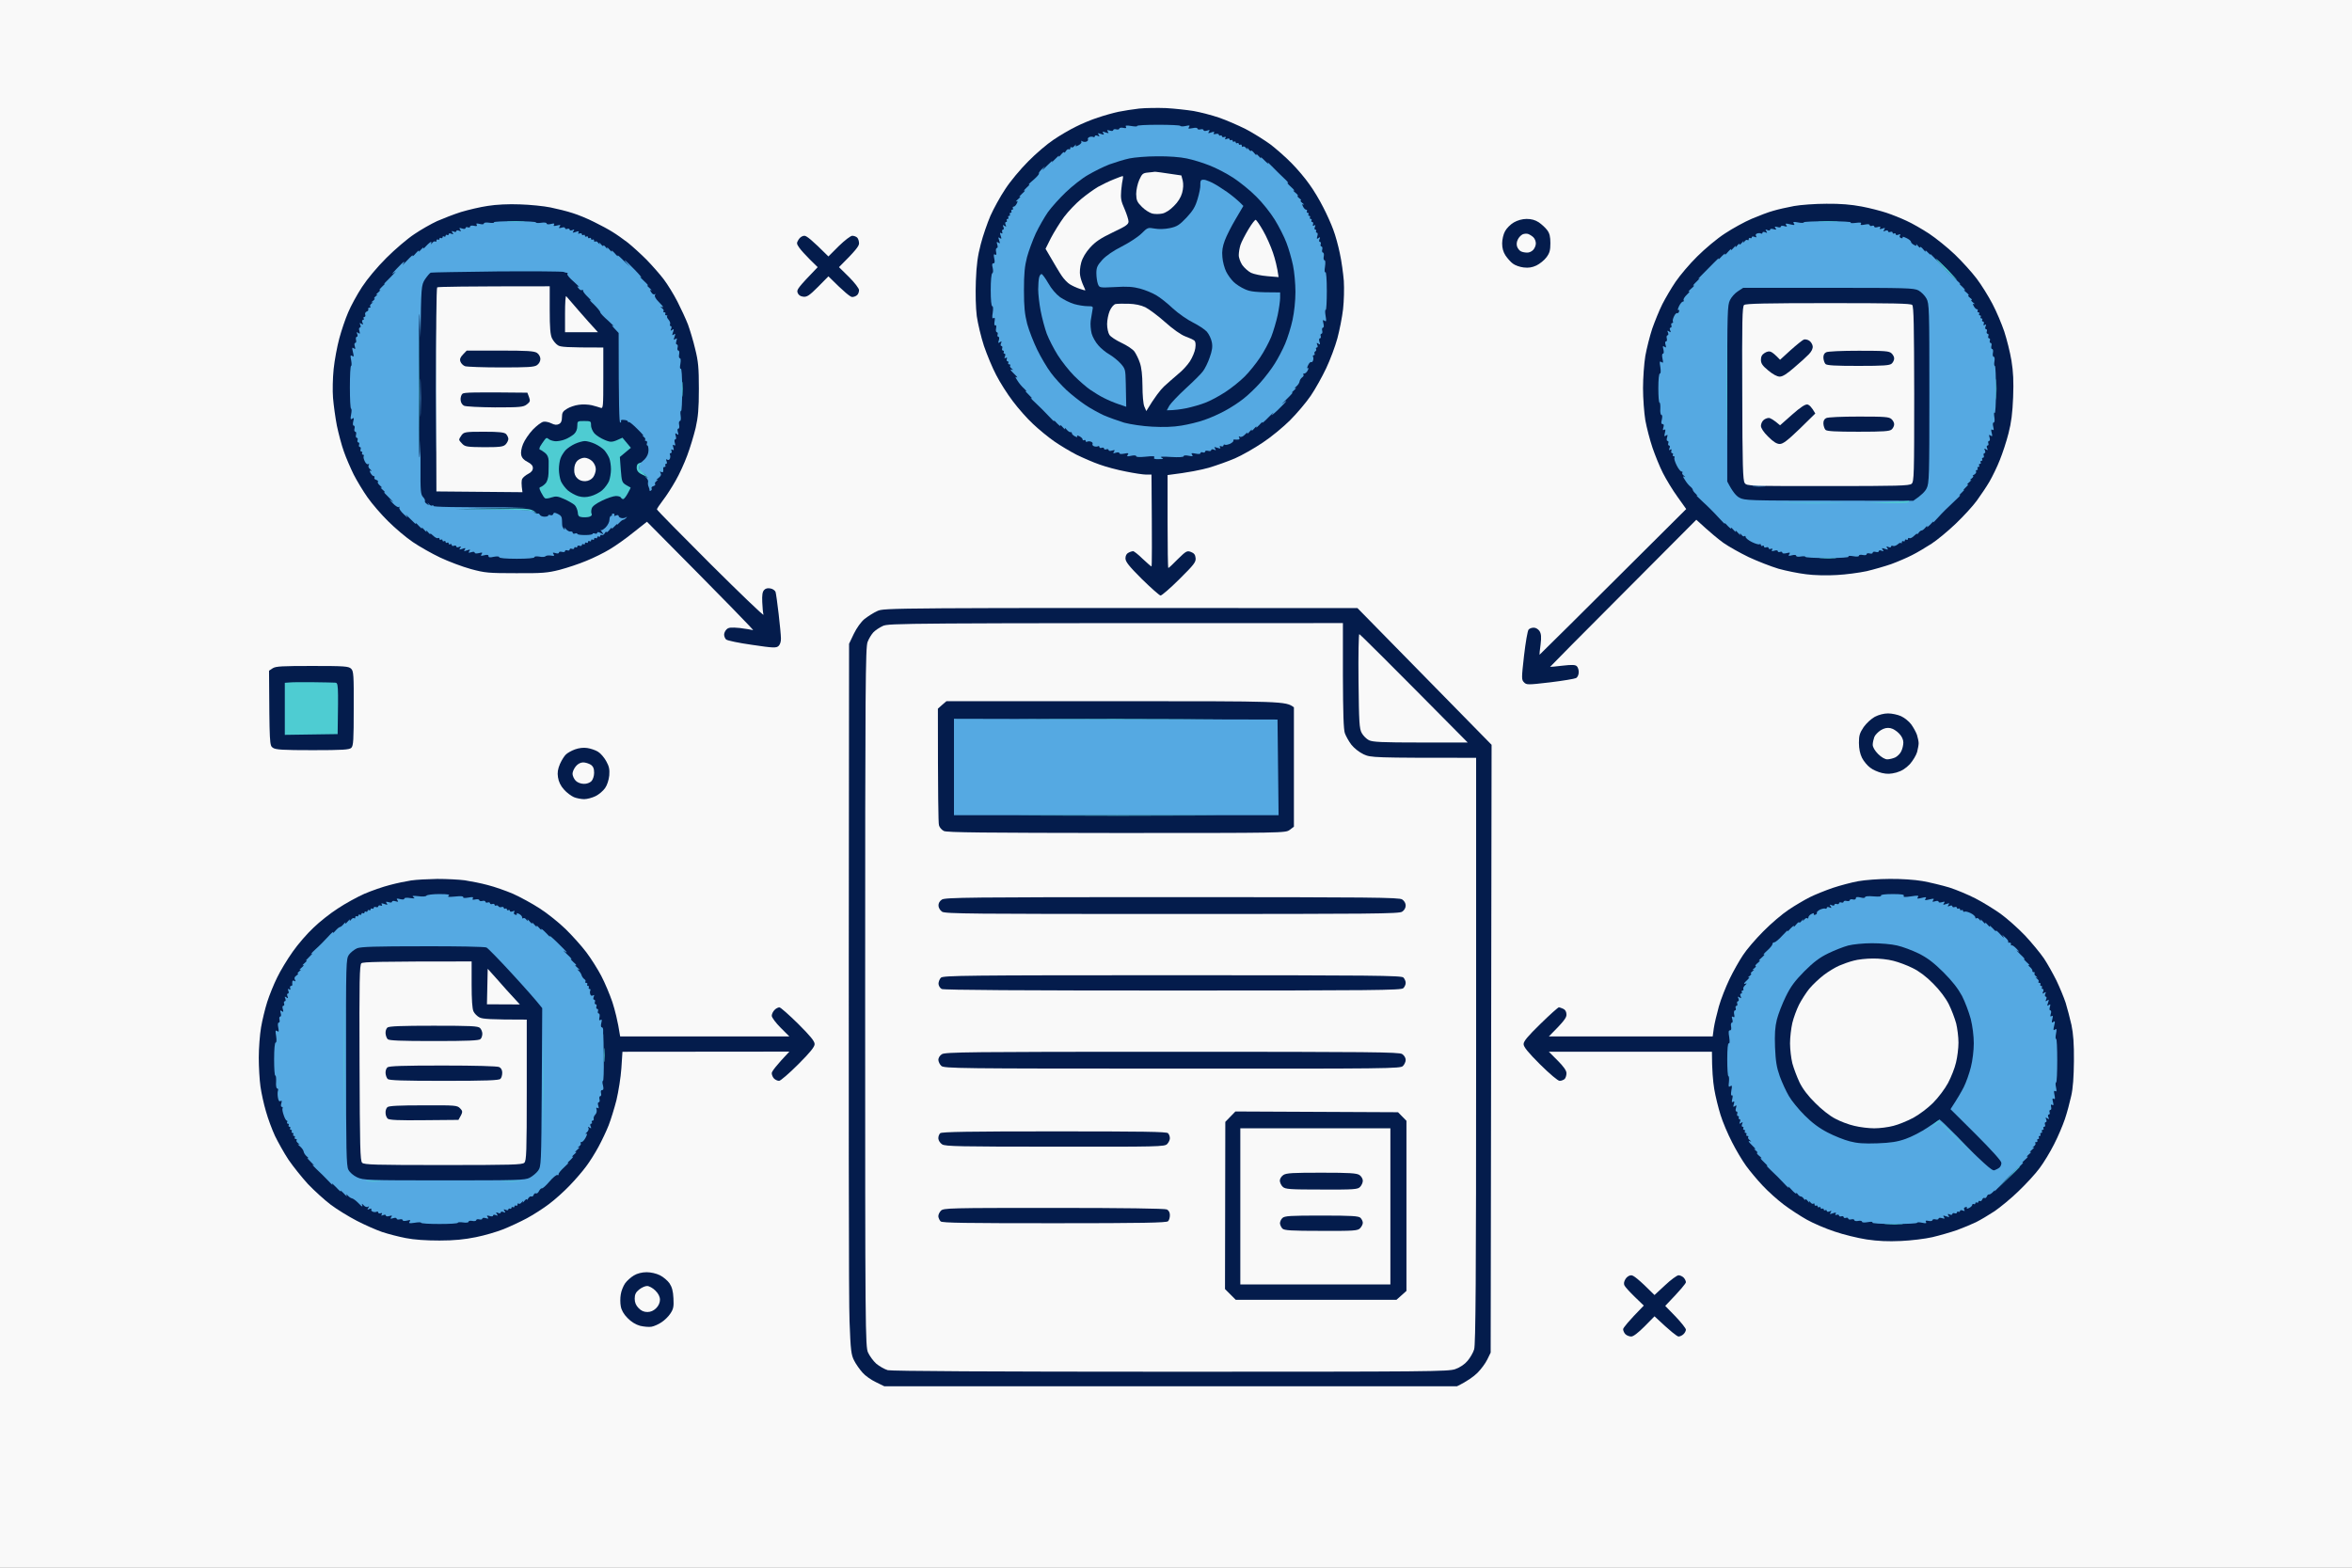 <svg version="1.2" xmlns="http://www.w3.org/2000/svg" viewBox="0 0 1536 1024" width="1536" height="1024">
	<rect x="0" y="0" width="1536" height="1024" fill="#808080" stroke="none"/>
	<title>heading</title>
	<style>
		.s0 { fill: #f9f9f9 } 
		.s1 { fill: #041c4c } 
		.s2 { fill: #55a9e2 } 
		.s3 { fill: #4eccd2 } 
	</style>
	<g id="Background">
		<path id="Path 0" class="s0" d="m0 512v512h1536v-1024h-1536z"/>
		<path id="Path 1" class="s1" d="m744 70.9c-4.1 0.5-10.2 1.4-13.5 2.1-3.3 0.7-9.4 2.4-13.5 3.8-4.1 1.3-10.6 4-14.5 6-3.9 1.9-10.4 5.7-14.5 8.5-4.1 2.7-11.6 9.1-16.5 14.1-5 5-11.8 13.1-15 18.1-3.3 4.9-7.6 12.8-9.7 17.5-2 4.7-4.9 13-6.3 18.5-2 7.5-2.8 13.5-3.2 24-0.3 8.5-0.1 17.5 0.6 23 0.7 4.9 2.8 13.7 4.7 19.5 2 5.8 5.5 14.3 8 19 2.4 4.7 7.2 12.3 10.8 17 3.5 4.7 9.4 11.4 13.2 14.9 3.8 3.6 10 8.7 13.9 11.4 3.9 2.7 10.4 6.6 14.5 8.7 4.1 2 10.9 5 15 6.4 4.1 1.5 11.9 3.6 17.3 4.6 5.3 1.1 11.3 2 13.2 2h3.5c0.4 46.5 0.3 60 0 60-0.3 0-2.9-2.3-5.8-5-2.8-2.8-5.7-5-6.2-5-0.5 0-1.9 0.4-3 1-1.3 0.6-2 2-2 3.7 0 2.2 2.2 5 10.7 13.5 6 5.9 11.5 10.7 12.2 10.8 0.8 0 6.4-4.8 12.3-10.7 9.6-9.5 10.9-11.2 10.6-13.8-0.2-2.2-1-3.2-3.1-4-2.5-0.9-3.1-0.6-8.5 4.7-3.1 3.2-5.9 5.8-6.2 5.8-0.3 0-0.5-13.6-0.5-30.3v-30.4c14-1.7 22-3.4 27-4.8 5-1.5 12.6-4.2 17-6.1 4.4-1.9 12.5-6.5 18-10.2 5.5-3.6 13.6-10.3 18-14.7 4.4-4.4 10.5-11.6 13.5-16 3-4.4 7.5-12.5 10.1-18 2.6-5.5 5.9-14.3 7.3-19.5 1.4-5.2 3.1-13.8 3.7-19 0.6-5.4 0.8-13.4 0.5-18.5-0.4-4.9-1.5-13.1-2.6-18-1-4.9-2.9-11.9-4.3-15.5-1.3-3.6-4.2-10.1-6.5-14.5-2.2-4.4-6.2-11.2-9-15-2.7-3.9-8-10.2-11.8-14-3.8-3.9-10.1-9.4-13.9-12.3-3.9-2.8-11-7.3-16-9.9-5-2.5-12.8-5.9-17.5-7.5-4.7-1.6-12.1-3.5-16.5-4.3-4.4-0.7-12.5-1.6-18-1.9-5.5-0.2-13.4-0.1-17.5 0.3zm-425.5 63.6c-4.9 0.7-12.8 2.6-17.5 4-4.7 1.5-11.6 4.2-15.5 5.9-3.9 1.8-10.6 5.6-15 8.6-4.4 2.9-12.6 9.9-18.1 15.4-6.2 6.2-12.4 13.6-16 19.1-3.2 4.9-7.3 12.4-9 16.5-1.8 4.1-4.4 11.8-5.8 17-1.4 5.2-3.1 14.2-3.7 20-0.6 5.8-0.8 14.3-0.4 19 0.4 4.7 1.5 12.8 2.5 18 1.1 5.2 3.1 12.9 4.6 17 1.4 4.1 4.4 10.9 6.4 15 2.1 4.1 6.2 10.9 9.1 15 2.9 4.1 8.9 11.1 13.4 15.5 4.4 4.4 11.6 10.5 16 13.5 4.4 3 12.5 7.6 18 10.2 5.5 2.6 14.5 6 20 7.5 9.2 2.5 11.5 2.7 29.5 2.7 17.2 0.1 20.6-0.2 28.5-2.2 4.9-1.3 12.8-3.9 17.5-5.9 4.7-1.9 11.4-5.2 15-7.4 3.6-2.1 10.6-7 15.5-11l9-7.1c55 55.4 70.2 71.2 69.3 70.8-1-0.3-4.9-0.9-8.7-1.4-5.5-0.5-7.2-0.4-8.5 0.8-0.9 0.8-1.7 2.4-1.7 3.5 0 1.1 0.6 2.6 1.3 3.2 0.7 0.7 8.3 2.3 16.9 3.5 14 2.1 15.8 2.1 17.3 0.8 1-0.9 1.7-2.9 1.6-5 0-1.9-0.7-9.1-1.5-16-0.8-6.9-1.7-13.3-2-14.3-0.3-0.9-1.7-2-3.2-2.3-1.9-0.4-3.3-0.1-4.3 1-1.1 1.2-1.4 3.4-1.2 7.9 0.1 3.4 0.5 7.1 0.8 8.2 0.3 1.1-15.2-13.8-34.5-33-19.3-19.3-35.1-35.3-35.1-35.8 0-0.4 1.8-3.1 4-6 2.2-2.8 5.9-8.6 8.2-12.7 2.4-4.1 5.8-11.6 7.6-16.5 1.9-5 4.3-13.1 5.5-18 1.6-7.1 2.1-12.4 2.1-25.5 0-13.9-0.4-18-2.4-26-1.2-5.2-3.4-12.4-4.7-16-1.4-3.6-4.5-10.3-6.9-15-2.4-4.7-6.4-11.2-8.9-14.5-2.5-3.3-7.6-9.1-11.3-12.9-3.7-3.7-9.2-8.7-12.2-11.1-3-2.3-7.5-5.5-10-7-2.5-1.6-7.9-4.5-12-6.5-4.1-2.1-10.4-4.7-14-5.8-3.6-1.2-10.1-2.8-14.5-3.7-4.4-0.9-13.4-1.8-20-2-7.3-0.3-15.5 0.1-21 1zm853 0.1c-4.4 0.8-10.5 2.2-13.5 3.1-3 0.8-9.3 3.2-14 5.2-4.7 2-12.5 6.3-17.5 9.6-5 3.2-13.1 10-18.1 15-5 4.9-11.3 12.4-14.1 16.5-2.8 4.1-6.7 10.8-8.7 14.7-2 4-4.9 11.2-6.6 16-1.6 4.9-3.6 12.8-4.5 17.8-0.8 4.9-1.5 14.4-1.5 21 0 6.6 0.7 16.1 1.5 21 0.9 4.9 3 13 4.7 18 1.7 4.9 4.7 12.4 6.8 16.5 2.1 4.1 6.3 11.1 9.5 15.5l5.7 8c-74.2 74-95.8 95.3-95.8 95.2-0.1-0.1 0.2-3.1 0.7-6.7 0.6-5 0.4-7-0.7-8.8-0.8-1.2-2.4-2.2-3.6-2.2-1.3-0.1-2.9 0.5-3.5 1.2-0.7 0.7-2 8.4-3 17-1.7 15-1.7 15.8 0 17.5 1.6 1.7 2.4 1.7 17 0 8.3-1 16-2.3 17-2.8 0.9-0.5 1.7-2.1 1.7-3.7 0.1-1.5-0.5-3.3-1.2-4-1-1-3.1-1.1-9.3-0.4-4.4 0.5-8.1 0.9-8.2 0.8-0.1 0 21.3-21.7 47.7-48.1l47.8-48c9.1 8.4 14.4 12.7 17.7 15.1 3.3 2.3 10.7 6.5 16.5 9.3 5.8 2.7 14.5 6.1 19.5 7.6 5 1.4 13 3 18 3.6 5 0.7 13.8 0.9 20 0.5 6-0.3 14.8-1.5 19.5-2.5 4.7-1.1 11.9-3.2 16-4.6 4.1-1.5 10.2-4.1 13.5-5.8 3.3-1.6 9.1-5.1 13-7.6 3.8-2.5 10.9-8.4 15.8-13.1 4.9-4.7 11.1-11.4 13.7-15 2.6-3.6 6.4-9.2 8.3-12.5 1.9-3.3 5-9.6 6.7-14 1.8-4.4 4.4-12.3 5.7-17.5 1.8-6.9 2.6-13.3 3-23.5 0.4-10.4 0.1-16.6-1.1-24-0.9-5.5-3.1-14.1-4.7-19-1.7-5-5.1-13.1-7.7-18-2.6-5-7.2-12.4-10.3-16.5-3.1-4.1-9.5-11.2-14.3-15.8-4.7-4.5-12.3-10.6-16.8-13.6-4.6-3-11.2-6.8-14.8-8.4-3.6-1.7-9.4-4-13-5.2-3.6-1.2-10.9-3.1-16.2-4.1-6.9-1.3-13.8-1.9-23-1.8-7.3 0-16.9 0.7-21.3 1.5zm-182.9 10.7c-2.1 1.2-4.7 3.8-5.7 5.7-1.1 1.9-1.9 5.5-1.9 8 0 3.1 0.7 5.6 2.2 7.9 1.3 1.9 3.4 4.3 4.8 5.3 1.4 1.1 4.5 2.2 7 2.5 3.3 0.4 5.6 0 8.4-1.3 2.2-1.1 5.1-3.4 6.5-5.3 2.1-2.8 2.6-4.6 2.6-9.2 0-4.3-0.5-6.5-2.1-8.6-1.1-1.5-3.6-3.8-5.5-5.1-2.3-1.5-4.8-2.2-7.9-2.2-2.8 0-6 0.9-8.4 2.3zm-467.1 11.2c-1.4 2.3-1.3 2.7 0.4 5.2 1.1 1.6 4.2 5 7 7.8l5.1 5c-13 13.5-13.9 14.8-13.1 16.7 0.5 1.5 1.8 2.4 3.7 2.6 2.4 0.3 4-0.8 9.7-6.5l6.7-6.8c10.7 10.7 14.4 13.5 15.5 13.5 1.2 0 2.6-0.6 3.3-1.3 0.7-0.6 1.2-2.1 1.2-3.2 0-1.1-2.9-4.9-6.5-8.5l-6.6-6.5c11-10.9 13.1-13.8 13.1-15.5 0-1.4-0.5-3.1-1.2-3.8-0.7-0.7-2.2-1.2-3.2-1.2-1.1 0-5 3-8.8 6.7l-6.8 6.8c-11-11-14.3-13.5-15.7-13.5-1.3 0-2.9 1-3.8 2.5zm51.5 242.6c-2.5 1.1-6.2 3.5-8.4 5.2-2.3 1.9-5.1 5.8-7 9.7l-3.1 6.5c-0.4 326.3-0.2 430.7 0.3 442.5 0.7 19.2 1.1 22 3 25.7 1.2 2.4 3.7 5.9 5.5 7.9 1.7 2 5.7 4.8 8.7 6.2l5.5 2.7h374c7-3.4 10.9-6.4 13.3-8.7 2.4-2.4 5.3-6.3 6.5-8.8l2.2-4.5 0.6-397-87.6-89.3c-308.5-0.2-309-0.1-313.5 1.9zm-394.9 37.4l-2.4 1.6c0.3 48.6 0.3 48.9 2.6 50.4 1.8 1.2 6.4 1.5 25.9 1.5 19.7 0 23.9-0.3 25.2-1.5 1.4-1.3 1.6-5 1.6-25.8 0.1-21.9-0.1-24.4-1.7-25.9-1.6-1.6-4.4-1.8-25.3-1.8-19.7 0-23.9 0.2-25.9 1.5zm1046.3 31.7c-2.3 1.2-5.5 4.2-7.3 6.7-2.6 3.9-3.1 5.5-3.1 10.3 0 3.8 0.7 7.2 2 9.8 1.1 2.2 3.5 5.1 5.3 6.4 1.7 1.4 5.2 2.9 7.7 3.5 3.4 0.8 5.7 0.7 9.5-0.3 3.5-1 6.1-2.7 8.8-5.5 2-2.3 4.1-5.8 4.7-7.9 0.5-2 1-4.6 1-5.7 0-1.1-0.5-3.6-1.1-5.5-0.7-1.9-2.4-5-3.8-6.9-1.4-1.9-4.4-4.3-6.6-5.3-2.2-1-6-1.8-8.5-1.8-2.7 0-6.1 0.9-8.6 2.2zm-848.9 21.3c-2.2 0.8-4.9 2.3-5.9 3.3-1 0.9-2.8 3.7-3.9 6.2-1.4 3.3-1.8 5.7-1.3 8.7 0.4 2.8 1.7 5.6 3.9 8 1.7 2 4.7 4.2 6.5 5 1.7 0.7 4.8 1.3 6.7 1.3 1.9 0 5.3-0.9 7.5-2 2.2-1.1 5-3.5 6.2-5.3 1.3-1.8 2.4-5.3 2.7-8.2 0.3-4-0.1-5.9-2-9.3-1.3-2.4-3.7-5.2-5.4-6.2-1.6-1-4.8-2.1-7-2.4-2.5-0.4-5.5 0-8 0.9zm-107 85.6c-3.3 0.5-9.6 1.8-14 3-4.4 1.1-11.8 3.7-16.5 5.7-4.7 2.1-12.4 6.3-17.2 9.5-4.9 3.1-12.1 8.8-16 12.6-4 3.7-10.2 10.8-13.6 15.7-3.5 4.9-8.1 12.5-10.2 16.9-2.2 4.4-5.1 11.6-6.5 16-1.4 4.4-3.2 11.8-4 16.5-0.8 4.7-1.5 13.6-1.5 19.8 0 6.1 0.5 14.7 1.1 18.9 0.6 4.3 2.2 11.6 3.6 16.3 1.3 4.7 4 11.9 5.9 16 2 4.1 5.9 11.1 8.8 15.5 3 4.4 8.7 11.5 12.7 15.9 4.1 4.3 10.8 10.4 14.9 13.5 4.1 3.1 11.8 7.8 17 10.5 5.2 2.7 12.7 6 16.5 7.3 3.9 1.3 10.8 3.1 15.5 4 5.5 1.1 13.3 1.6 22 1.6 9.7 0 16.4-0.7 23.8-2.2 5.6-1.1 13.7-3.5 18-5.2 4.2-1.7 11.1-4.9 15.2-7.1 4.1-2.2 10.7-6.4 14.5-9.3 3.9-2.9 10-8.4 13.6-12.2 3.6-3.7 8.4-9.3 10.6-12.3 2.3-3 6-8.9 8.2-13 2.2-4.1 5.2-10.4 6.6-14 1.4-3.6 3.7-11 5.1-16.5 1.3-5.5 2.8-14.8 3.2-20.8l0.7-10.7 109-0.1c-8.9 9.4-11.5 13-11.5 14.1 0 1.1 0.7 2.7 1.5 3.5 0.8 0.8 2.3 1.5 3.3 1.5 0.9 0 6.5-4.8 12.4-10.7 7.9-7.9 10.8-11.5 10.8-13.3 0-1.9-2.7-5.2-10.7-13.2-6-5.9-11.5-10.8-12.3-10.8-0.8 0-2.3 0.7-3.2 1.7-1 1-1.8 2.7-1.8 3.8 0 1.1 2.6 4.6 5.8 7.8l5.7 5.7h-110.5c-1.6-10.5-3.5-17.5-5.1-22.5-1.7-5-4.9-12.6-7.2-17-2.3-4.4-6.7-11.4-9.8-15.5-3.1-4.1-9.2-10.9-13.5-15.1-4.3-4.2-11.9-10.3-16.9-13.5-4.9-3.2-12.8-7.5-17.5-9.6-4.7-2-12.1-4.6-16.5-5.7-4.4-1.2-11.1-2.5-15-3.1-3.8-0.5-11.9-0.9-18-0.9-6 0.1-13.7 0.5-17 1zm945 0.5c-4.4 0.8-11.9 2.8-16.7 4.4-4.9 1.7-11.6 4.4-15 6.1-3.5 1.8-9.7 5.4-13.8 8.2-4.1 2.7-11.6 9.1-16.5 14.1-5 5-11 12-13.3 15.6-2.4 3.6-6.3 10.5-8.7 15.5-2.4 5-5.6 13-7 18-1.4 5-2.9 11.4-3.3 14.3l-0.7 5.2h-107c9.9-9.9 11.5-12.2 11.5-14.2 0-1.8-0.7-3.2-2-3.8-1.1-0.5-2.4-1-3-1-0.5 0-5.9 4.8-12 10.8-8.2 8-11 11.3-11 13.2 0 1.8 2.8 5.3 10.7 13.2 6.6 6.5 11.6 10.7 12.8 10.8 1.2 0 2.6-0.6 3.3-1.2 0.7-0.7 1.2-2.4 1.2-3.8 0-1.7-1.9-4.4-5.8-8.3l-5.7-5.7h106.5c0 12 0.7 19.4 1.5 24.3 0.8 4.8 2.7 12.4 4.1 16.9 1.4 4.6 4.8 12.6 7.5 17.8 2.6 5.2 6.8 12.2 9.2 15.5 2.4 3.3 7.2 9.1 10.8 12.9 3.5 3.8 9.8 9.4 13.9 12.5 4.1 3.1 10.9 7.5 15 9.8 4.1 2.3 12.2 5.8 18 7.7 5.8 2 15.2 4.3 21 5.2 7.6 1.1 13.8 1.4 22.5 1 6.6-0.3 15.8-1.4 20.5-2.5 4.7-1.1 11.9-3.2 16-4.6 4.1-1.5 9.8-3.9 12.5-5.2 2.8-1.4 8.2-4.6 12-7.1 3.8-2.6 11-8.5 15.8-13.2 4.9-4.7 11.1-11.4 13.7-15 2.7-3.6 6.9-10.5 9.4-15.5 2.6-5 5.7-12.4 7.1-16.5 1.4-4.1 3.2-10.9 4.1-15 1.2-5.1 1.7-12.5 1.8-23 0.1-11.2-0.4-17.7-1.6-23.5-1-4.4-2.7-10.9-3.8-14.5-1.2-3.6-3.9-10.1-6-14.5-2.2-4.4-5.8-10.9-8.2-14.5-2.4-3.5-8-10.3-12.4-15-4.5-4.7-11.7-11.1-16-14.2-4.4-3.1-11.7-7.6-16.4-10-4.7-2.4-12.3-5.6-17-7.1-4.7-1.4-12.5-3.3-17.5-4.2-5.1-0.9-14.4-1.5-21.5-1.4-6.9 0-16.1 0.7-20.5 1.5zm-799.5 257.5c-1.9 1.1-4.5 3.4-5.8 5.2-1.2 1.8-2.5 5-2.8 7.2-0.4 2.2-0.4 5.7 0 7.7 0.4 2.5 1.9 5.2 4.4 7.7 2.4 2.5 5.3 4.3 8.2 5.1 2.5 0.6 5.9 0.9 7.5 0.6 1.7-0.3 4.6-1.6 6.5-2.9 1.9-1.2 4.6-3.8 5.8-5.7 2-3 2.3-4.5 2-10-0.2-4.7-1-7.4-2.6-9.8-1.2-1.7-4-4.1-6.2-5.2-2.4-1.2-6-2-8.7-2-3 0-6.2 0.8-8.3 2.1zm647.5 2.4c-1 1.7-1.2 3.1-0.6 4.2 0.5 1 3.5 4.3 6.7 7.4l5.9 5.7c-10.4 10.6-13.4 14.5-13.5 15.4 0 1 0.7 2.5 1.5 3.3 0.8 0.8 2.5 1.5 3.8 1.5 1.4 0 4.5-2.4 8.7-6.6l6.5-6.6c10.8 10.2 14.8 13.2 15.7 13.2 0.9 0 2.4-0.7 3.2-1.5 0.9-0.8 1.6-2.2 1.6-3 0-0.8-3-4.6-6.7-8.5l-6.8-7c10.5-10.9 13.5-14.7 13.5-15.5 0-0.8-0.7-2.2-1.5-3-0.8-0.8-2.3-1.5-3.3-1.5-1 0-5 2.9-8.8 6.5l-6.9 6.4c-10.6-10.6-13.8-12.9-15.2-12.9-1.3 0-2.9 1-3.8 2.5z"/>
		<path id="Path 2" fill-rule="evenodd" class="s2" d="m756.4 81.5c7.8 0 14.3 0.3 14.4 0.7 0.1 0.4 1.7 0.5 3.5 0.1 2.6-0.6 3-0.5 2.2 0.7-0.8 1.1-0.4 1.2 2.3 0.7 1.9-0.4 3.2-0.3 3.2 0.3 0 0.5 0.9 0.8 2 0.5 1.1-0.3 2 0 2 0.5 0 0.6 0.9 0.7 2.3 0.3 1.8-0.6 2-0.4 1.2 0.7-0.8 1.1-0.5 1.2 1.5 0.5 1.8-0.6 2.3-0.6 1.8 0.3-0.6 0.8-0.2 1 1.2 0.7 1.1-0.3 2 0 2 0.5 0 0.5 0.5 0.8 1 0.5 0.5-0.3 1 0 1 0.5 0 0.5 0.7 0.8 1.5 0.5q1.5-0.5 0.8 0.7c-0.6 0.9-0.3 1 1 0.5 0.9-0.4 1.7-0.3 1.7 0.3 0 0.5 0.5 0.8 1 0.5 0.5-0.3 1 0 1 0.5 0 0.5 0.5 0.8 1 0.5 0.5-0.3 1 0 1 0.5 0 0.5 0.5 0.8 1 0.5 0.5-0.3 1 0 1 0.5 0 0.5 0.5 0.8 1 0.5 0.5-0.3 1 0.1 1 0.8 0 0.6 0.3 0.9 0.7 0.5 0.5-0.4 1.4 0 2.1 1 0.9 1 1.1 1.1 0.7 0.2-0.4-0.8 0.1-0.6 0.9 0.5 0.9 1.1 1.6 1.5 1.6 1 0-0.5 1 0.1 2.1 1.5 1.1 1.4 1.8 1.8 1.4 1-0.4-0.8 0.3-0.4 1.5 1 1.2 1.4 1.8 1.8 1.4 1-0.4-0.8 0.8 0.1 2.7 2.1 1.9 1.9 2.8 2.6 2 1.5-0.8-1.2 0.3-0.3 2.4 1.9 2.1 2.2 5.7 5.7 7.9 7.8 2.3 2.1 3.4 3.5 2.6 3.2-0.8-0.4 0.1 0.8 2 2.5 1.9 1.7 2.8 2.9 2 2.5-0.8-0.4-0.4 0.3 1 1.4 1.4 1.1 2 2.1 1.5 2.1-0.5 0-0.1 0.6 1 1.5 1.1 0.8 1.5 1.4 1 1.5-0.5 0-0.1 0.7 1 1.6 1.1 0.8 1.4 1.3 0.8 1-1-0.5-1.1-0.1-0.3 1.4 0.5 1.1 1.5 2 2 2 0.5 0 0.8 0.4 0.5 1-0.3 0.6 0 1 0.5 1 0.5 0 0.8 0.4 0.5 1-0.3 0.6 0 1 0.5 1 0.5 0 0.8 0.4 0.5 1-0.3 0.6 0 1 0.5 1 0.5 0 0.8 0.4 0.5 1-0.3 0.6 0 1 0.5 1 0.5 0 0.8 0.7 0.5 1.5q-0.5 1.5 0.7 0.8c0.9-0.6 1-0.3 0.5 1-0.4 0.9-0.3 1.7 0.3 1.7 0.5 0 0.8 0.4 0.5 1-0.3 0.6 0 1 0.5 1 0.6 0 0.7 1 0.3 2.3-0.5 1.8-0.4 2 0.7 1.2 1.2-0.8 1.3-0.6 0.7 0.8-0.4 0.9-0.3 1.7 0.3 1.7 0.5 0 0.8 0.7 0.5 1.5-0.3 0.8 0 1.5 0.5 1.5 0.5 0 0.8 0.9 0.5 2-0.3 1.1 0 2 0.5 2 0.5 0 0.8 1.1 0.5 2.5-0.3 1.4 0 2.5 0.5 2.5 0.6 0 0.7 1.6 0.3 4.3-0.4 2.5-0.3 3.9 0.3 3.5 0.5-0.3 0.9 4.6 0.9 12.2 0 7-0.3 12.6-0.7 12.4-0.5-0.2-0.5 1.5-0.1 3.9 0.6 3.5 0.5 4-0.7 3.2-1.1-0.8-1.3-0.5-0.7 1.8 0.4 1.6 0.3 2.7-0.3 2.7-0.5 0-0.8 0.9-0.5 2 0.3 1.1 0 2-0.5 2-0.5 0-0.8 0.7-0.5 1.5 0.3 0.8 0 1.5-0.5 1.5-0.6 0-0.7 0.9-0.3 2.3 0.6 1.8 0.5 2-0.7 1.2-1.2-0.8-1.3-0.6-0.7 0.8 0.4 0.9 0.3 1.7-0.3 1.7-0.5 0-0.8 0.4-0.5 1 0.3 0.6 0 1.2-0.5 1.5-0.5 0.3-0.8 0.9-0.5 1.5 0.3 0.6 0 1-0.5 1-0.5 0-0.8 0.4-0.5 1 0.3 0.6 0.3 1.7 0 2.5-0.3 0.8-0.8 1.3-1.2 1-0.5-0.2-1.4 0.7-2 2-0.7 1.4-0.8 2.3-0.3 2q1-0.5 0 1.5c-0.5 1.1-1.6 2-2.2 2-0.7 0-1 0.3-0.6 0.7 0.4 0.4 0.1 1.2-0.8 1.8-0.8 0.6-1.6 1.8-1.7 2.7-0.1 0.9-1.1 2.4-2.2 3.3-1.1 0.9-1.3 1.4-0.5 1 0.8-0.4 0.4 0.3-1 1.5-1.4 1.2-1.8 1.8-1 1.4 0.8-0.4-0.8 1.5-3.6 4.2-2.8 2.7-4 4-2.7 2.9 1.3-1.1 2.3-1.8 2.3-1.5 0 0.3-2.6 3-5.7 6-3.2 3-4.7 4.1-3.3 2.4 1.4-1.7 0.3-0.8-2.4 2-2.7 2.8-4.6 4.4-4.2 3.6 0.4-0.8-0.5-0.1-1.9 1.5-1.5 1.6-2.4 2.3-2 1.5 0.4-0.8-0.3-0.4-1.5 1-1.2 1.4-1.9 1.8-1.5 1 0.4-0.8-0.3-0.4-1.5 1-1.2 1.4-1.8 1.8-1.4 1 0.4-0.8-0.3-0.5-1.5 0.8-1.2 1.3-2.6 1.9-3.3 1.5q-1.3-0.8-0.5 0.5c0.4 0.7 0.2 1.3-0.5 1.3-0.7 0.1-1.9 0.1-2.5 0-0.7 0-1.1 0.2-0.8 0.7 0.2 0.4-0.7 1.3-2 2-1.4 0.6-3 1-3.5 0.7-0.5-0.3-1-0.1-1 0.5 0 0.6-0.7 0.8-1.5 0.5q-1.5-0.5-0.7 0.7c0.5 0.9 0 0.9-1.8 0.3-2.1-0.7-2.3-0.6-1.5 0.5 0.8 1.2 0.6 1.3-0.7 0.7-1-0.4-1.8-0.3-1.8 0.3 0 0.6-0.9 0.8-2 0.5-1.1-0.3-2-0.1-2 0.5 0 0.6-0.7 0.8-1.5 0.5-0.8-0.3-1.5-0.1-1.5 0.5 0 0.6-1.3 0.7-3.2 0.3-2.7-0.5-3.1-0.4-2.3 0.7 0.8 1.1 0.4 1.2-2.2 0.7-2-0.4-3.3-0.3-3.3 0.3 0 0.6-3.1 0.8-8.2 0.5-5.6-0.4-7.7-0.2-6.3 0.4 1.7 0.8 1.4 1-1.7 1-2.7 0.1-3.6-0.2-3-1.1 0.5-0.9-0.8-1-5.5-0.5-4 0.4-6.3 0.3-6.3-0.3 0-0.6-1.3-0.7-3.2-0.3-2.7 0.6-3.1 0.5-2.3-0.7 0.8-1.1 0.4-1.2-2.2-0.7-2 0.4-3.3 0.3-3.3-0.3 0-0.6-0.9-0.7-2.2-0.3-1.9 0.6-2.1 0.4-1.3-0.7 0.8-1.1 0.6-1.2-1.2-0.7-1.3 0.4-2.3 0.3-2.3-0.3 0-0.6-0.7-0.8-1.5-0.5-0.8 0.3-1.5 0.1-1.5-0.5 0-0.6-0.7-0.8-1.5-0.5-0.8 0.3-1.5 0.1-1.5-0.5 0-0.6-0.5-0.8-1-0.5-0.5 0.3-1.7 0.3-2.5 0-0.8-0.3-1.3-0.9-1-1.5 0.3-0.6-0.2-1.2-1-1.5-0.8-0.3-2-0.3-2.5 0-0.5 0.3-1 0.1-1-0.5 0-0.6-0.5-0.8-1-0.5-0.5 0.3-1 0.1-1-0.5 0-0.6-0.9-1.4-2-2q-2-1-1.5 0 0.5 1-1.5 0c-1.1-0.6-2-1.4-2-2 0-0.6-0.4-0.9-0.9-0.7-0.5 0.1-1.7-0.7-2.6-1.8-0.9-1.1-1.4-1.3-1-0.5 0.4 0.8-0.3 0.4-1.5-1-1.2-1.4-1.9-1.8-1.5-1 0.4 0.8-0.6 0.1-2.2-1.5-1.5-1.7-2.4-2.4-1.9-1.5 0.4 0.8-1-0.5-3.3-3-2.3-2.5-6.3-6.5-8.9-8.9-2.6-2.4-3.8-3.8-2.7-3.1 1.1 0.7 0.4-0.2-1.5-2-1.9-1.8-2.8-2.9-2-2.5 0.8 0.4 0.3-0.3-1.1-1.6-1.5-1.3-3.5-3.7-4.5-5.4-1.5-2.2-1.5-2.7-0.4-2 0.8 0.4 0.3-0.4-1.2-1.8-1.6-1.5-2.8-2.9-2.8-3.2 0-0.3 0.6-0.2 1.3 0.1 0.6 0.3 0.4 0-0.5-0.8-1-0.7-1.5-1.6-1.1-2 0.3-0.5 0.1-0.8-0.5-0.8-0.7 0-1-0.4-0.7-1 0.3-0.6 0-1-0.5-1-0.5 0-0.8-0.7-0.5-1.5q0.5-1.5-0.7-0.7c-0.9 0.5-1 0.2-0.5-1 0.4-1 0.3-1.8-0.3-1.8-0.5 0-0.8-0.4-0.5-1 0.3-0.6 0-1-0.5-1-0.5 0-0.8-0.7-0.5-1.5 0.3-0.8 0-1.5-0.5-1.5-0.6 0-0.7-0.8-0.3-1.7 0.6-1.4 0.5-1.6-0.7-0.8-1.2 0.8-1.3 0.6-0.7-1.2 0.4-1.4 0.3-2.3-0.3-2.3-0.5 0-0.8-0.7-0.5-1.5 0.3-0.8 0-1.5-0.5-1.5-0.5 0-0.8-1.1-0.5-2.5 0.3-1.5 0.1-2.3-0.5-2-0.6 0.3-0.8-0.7-0.5-2.5 0.4-2.1 0.2-2.8-0.7-2.2-0.8 0.5-1-0.4-0.5-3.5 0.4-2.7 0.3-4.3-0.3-4.3-0.6 0-1-4.2-1-10.5 0-6 0.4-10.7 1-11 0.6-0.3 0.7-1.7 0.3-3.5-0.6-2.2-0.4-3 0.5-3 0.8 0 1-1 0.5-3.2-0.5-2.4-0.3-3.1 0.5-2.5 0.9 0.5 1.1 0 0.7-1.8-0.3-1.4 0-2.5 0.5-2.5 0.6 0 0.7-0.9 0.3-2.2-0.6-1.9-0.4-2.1 0.7-1.3 1.1 0.8 1.2 0.5 0.5-1.5-0.7-2-0.6-2.3 0.5-1.5 1.1 0.8 1.2 0.5 0.5-1.5-0.6-1.8-0.6-2.3 0.3-1.7q1.2 0.7 0.7-0.8c-0.3-0.8 0-1.5 0.5-1.5 0.6 0 0.7-0.8 0.3-1.7-0.6-1.4-0.5-1.6 0.7-0.8 1.2 0.8 1.3 0.6 0.7-0.7-0.4-1-0.3-1.8 0.3-1.8 0.5 0 0.8-0.4 0.5-1-0.3-0.6 0-1 0.5-1 0.5 0 0.8-0.4 0.5-1-0.3-0.6 0-1 0.5-1 0.5 0 0.8-0.4 0.5-1-0.3-0.6 0-1 0.5-1 0.5 0 0.8-0.4 0.5-1-0.3-0.6 0-1 0.5-1 0.5 0 0.8-0.4 0.5-1-0.3-0.6 0-1 0.5-1 0.5 0 1.5-0.9 2-2 0.8-1.5 0.7-1.9-0.2-1.4-0.7 0.3-0.2-0.4 1.2-1.6 1.4-1.2 1.8-1.9 1-1.5-0.8 0.4-0.1-0.5 1.5-2 1.6-1.4 2.3-2.3 1.5-2-0.8 0.4-0.1-0.5 1.5-2 1.6-1.4 2.3-2.3 1.5-2-0.8 0.4 0.4-0.9 2.8-2.9 2.3-2 4-3.9 3.7-4.3-0.2-0.5 0.5-1.7 4-4.8l-1.5 2.1c-0.8 1.1 0.5 0 2.9-2.5 2.5-2.5 3.9-3.7 3.2-2.6-0.7 1.1 0.1 0.4 1.9-1.5 1.8-1.9 2.9-2.8 2.5-2-0.4 0.8 0.3 0.4 1.4-1 1.1-1.4 2.1-2 2.1-1.5 0 0.5 0.5 0.2 1-0.7 0.6-1 1.5-1.6 2-1.3 0.5 0.3 1-0.1 1-0.7 0-0.7 0.3-1 0.7-0.6 0.4 0.4 1.4 0 2.1-1 0.8-0.9 1.1-1.1 0.8-0.4-0.5 1-0.1 1 1.9 0 1.3-0.7 2.1-1.8 1.7-2.3-0.4-0.6-0.2-0.7 0.6-0.2 0.6 0.4 1.9 0.5 2.7 0.2 0.8-0.3 1.3-1 1-1.5-0.3-0.5 0.2-1.2 1-1.5 0.8-0.3 2-0.3 2.5 0 0.5 0.3 1 0 1-0.5 0-0.6 0.8-0.7 1.8-0.3 1.3 0.6 1.5 0.5 0.7-0.7-0.8-1.1-0.6-1.2 1.5-0.5 2 0.7 2.3 0.6 1.5-0.5-0.8-1.1-0.5-1.2 1.5-0.5 2 0.7 2.3 0.6 1.5-0.5-0.8-1.1-0.5-1.2 1.3-0.7 1.2 0.4 2.2 0.3 2.2-0.3 0-0.5 0.9-0.8 2-0.5 1.1 0.3 2 0 2-0.5 0-0.5 1.1-0.8 2.5-0.5 1.8 0.4 2.3 0.2 1.8-0.7-0.6-0.9 0.3-1 3.5-0.5 2.3 0.4 4 0.4 3.8 0-0.2-0.5 6-0.8 13.8-0.8zm-420.3 63c7.6 0 13.9 0.3 13.9 0.8 0 0.4 1.6 0.5 3.5 0.2 2-0.3 3.5-0.1 3.5 0.5 0 0.6 1.1 0.7 2.8 0.3 2-0.5 2.5-0.4 2 0.5-0.6 0.9-0.1 1 2 0.5 2.2-0.6 2.5-0.4 1.7 0.7-0.8 1.1-0.5 1.2 1.3 0.7 1.2-0.4 2.2-0.3 2.2 0.3 0 0.6 0.7 0.8 1.5 0.5 0.8-0.3 1.5-0.1 1.5 0.5 0 0.6 0.8 0.7 1.8 0.3 1.3-0.6 1.5-0.5 0.7 0.7-0.8 1.1-0.6 1.2 1.5 0.5 1.8-0.6 2.3-0.6 1.8 0.3q-0.8 1.2 0.7 0.7c0.8-0.3 1.5-0.1 1.5 0.5 0 0.6 0.5 0.8 1 0.5 0.6-0.3 1-0.1 1 0.5 0 0.6 0.5 0.8 1 0.5 0.6-0.3 1-0.1 1 0.5 0 0.6 0.5 0.8 1 0.5 0.6-0.3 1-0.1 1 0.5 0 0.6 0.5 0.8 1 0.5 0.6-0.3 1 0.1 1 0.8 0 0.6 0.3 0.9 0.7 0.5 0.5-0.4 1.4 0 2.1 1 0.9 1 1.1 1.1 0.7 0.2-0.4-0.8 0.1-0.6 0.9 0.5 0.9 1.1 1.6 1.6 1.6 1 0-0.6 0.7-0.1 1.6 1 0.8 1.1 1.3 1.3 0.9 0.5-0.4-0.8 0.3-0.4 1.5 1 1.2 1.4 1.9 1.8 1.5 1-0.4-0.8 0.5-0.2 2 1.5 1.4 1.7 2.3 2.3 1.9 1.5-0.4-0.8 1.7 1 4.7 4.1 3 3 4.1 4 2.4 2.2-1.6-1.8-2.8-3.3-2.5-3.3 0.3 0 3.2 2.8 6.5 6.2 3.3 3.4 5.1 5.6 4 4.9-1.1-0.7-0.2 0.3 2 2.4 2.2 2 3.3 3.4 2.5 3-0.8-0.4-0.4 0.3 1 1.5 1.4 1.2 1.9 1.9 1.3 1.6-1-0.5-1-0.2 0 1.3 0.6 1.1 1.6 1.7 2.2 1.3 0.6-0.4 0.7-0.2 0.2 0.6-0.4 0.7 0.5 2.4 2.3 4.2 1.7 1.7 3 3.2 3 3.5 0 0.3-0.6 0.2-1.2-0.1-0.7-0.3-0.5 0 0.4 0.8 1 0.7 1.5 1.6 1.1 2.1-0.3 0.4-0.1 0.7 0.5 0.7 0.7 0 1 0.4 0.7 1-0.3 0.6 0 1 0.7 1 0.6 0 0.8 0.2 0.5 0.5-0.4 0.3 0 1.3 0.9 2.3 0.8 0.9 1.3 2.3 1 3-0.3 0.6-0.1 1.2 0.4 1.2 0.6 0 0.7 0.8 0.3 1.8-0.6 1.3-0.5 1.5 0.7 0.7 1.1-0.8 1.2-0.6 0.5 1.5-0.7 2-0.6 2.3 0.5 1.5 1.1-0.8 1.2-0.5 0.5 1.5-0.7 2-0.6 2.3 0.5 1.5 1.1-0.8 1.3-0.6 0.7 1.3-0.4 1.3-0.3 2.2 0.3 2.2 0.6 0 0.8 0.9 0.5 2-0.3 1.1 0 2 0.5 2 0.6 0 0.8 1.1 0.5 2.5-0.3 1.4 0 2.5 0.5 2.5 0.6 0 0.7 1.5 0.3 3.8-0.4 2.2-0.3 3.4 0.3 3 0.5-0.4 0.9 5 0.9 13.7 0 7.9-0.3 14.1-0.7 13.9-0.5-0.2-0.6 1.2-0.3 3.1 0.3 2 0.1 3.5-0.5 3.5-0.5 0-0.8 1.1-0.5 2.5 0.3 1.4 0.1 2.5-0.5 2.5-0.6 0-0.7 0.9-0.3 2.3 0.6 1.8 0.4 2-0.7 1.2-1.1-0.8-1.2-0.6-0.7 1.3 0.4 1.2 0.3 2.2-0.3 2.2-0.6 0-0.7 1-0.3 2.3 0.5 1.6 0.3 2-0.5 1.5-0.9-0.6-1-0.2-0.5 1.5 0.5 1.6 0.4 2-0.5 1.5q-1.2-0.8-0.7 0.7c0.3 0.8 0.1 1.5-0.5 1.5-0.5 0-0.8 0.4-0.5 1 0.3 0.6 0.3 1.7 0 2.5-0.3 0.9-1 1.2-1.7 0.8-0.9-0.6-1-0.3-0.5 1 0.4 0.9 0.3 1.7-0.3 1.7-0.5 0-0.8 0.4-0.5 1 0.3 0.6 0.1 1-0.5 1-0.5 0-0.9 0.3-0.9 0.8 0.1 0.4 0.1 1.3 0 2 0 0.7-0.6 0.9-1.3 0.5-0.9-0.6-1-0.4-0.4 0.7 0.6 1.1 0.2 2-1.5 3.3-1.3 1-1.7 1.6-0.9 1.2 0.9-0.4 0.8-0.1-0.2 0.7-1 0.7-1.4 1.6-1 2 0.4 0.4-0.1 1-1 1.3-1 0.3-1.6 0.9-1.3 1.5 0.3 0.6 0.1 1.2-0.5 1.5-0.5 0.3-0.9 0.2-0.8-0.2 0-0.5-0.2-1.5-0.6-2.3-0.4-0.8-0.6-2.2-0.4-3 0.3-0.8-0.3-2.2-1.2-3-1.2-1.2-1.3-1.3 0-0.5 1.3 0.9 1.3 0.8 0-0.8-0.8-1-2.1-1.6-2.7-1.3-0.7 0.3-1.1 0.2-0.8-0.4 0.3-0.6 0.1-1.2-0.5-1.5-0.5-0.3-0.9-1.6-0.7-2.9 0.1-1.3 0.4-2.3 0.7-2.2 0.3 0.1 1.6-1 3-2.4 1.6-1.7 2.5-3.8 2.5-5.8 0-1.8-0.3-3.2-0.7-3.2-0.5 0-0.6-0.7-0.3-1.5 0.3-0.8 0-1.5-0.7-1.5-0.6 0-0.8-0.3-0.5-0.7 0.4-0.5-0.1-1.4-1.1-2.1-0.9-0.8-1-1-0.2-0.6 0.8 0.5-0.7-1.4-3.5-4.1-2.7-2.8-5.3-4.9-5.7-4.8-0.5 0.2-0.8 0-0.8-0.4 0-0.5-1.1-0.9-2.5-1-1.4-0.2-2.3 0.1-2 0.7 0.3 0.6 0.1 1-0.5 1-0.6 0-1-10.4-1-58.5l-2.8-3c-1.7-1.8-2-2.4-0.7-1.6 1.1 0.8-0.4-0.7-3.2-3.3-2.9-2.5-5.3-5-5.3-5.6 0-0.6-1.9-2.9-4.2-5.2-2.4-2.2-3.4-3.5-2.2-2.7 1.1 0.8 0.4-0.1-1.5-1.9-2-1.9-3.5-3.8-3.3-4.3 0.1-0.5-0.2-0.7-0.8-0.4-0.5 0.3-1.6-0.3-2.2-1.2-1.1-1.4-1.1-1.6 0.2-0.9 0.8 0.5-0.6-1-3.2-3.3-2.7-2.3-4.6-4.5-4.3-5.1 0.3-0.6 0.2-0.9-0.2-0.8-0.5 0-1.5-0.2-2.3-0.6-0.8-0.3-20.4-0.5-43.5-0.3-23.1 0.3-42.5 0.6-43.2 0.8-0.6 0.2-2.3 2.2-3.8 4.4-2.4 3.9-2.5 4.6-2.9 38l-0.6-14c-0.3-7.7-0.6 14.8-0.6 50 0 35.2 0.3 56.6 1.2 31v17.6c-0.1 15.3 0.1 17.8 1.6 19.5 1 1 1.5 2.2 1.3 2.6-0.3 0.5 0.3 1.4 1.3 2 1.4 1.1 1.6 1.1 0.7-0.2-0.5-0.9-0.3-0.8 0.5 0.2 0.8 0.9 1.8 1.4 2.3 1 0.4-0.4 0.7-0.3 0.7 0.3 0 0.6 10.9 1 61.5 0.9l-47 1.2 25 0.1c21.2 0.2 25.2 0.4 26.3 1.8 0.6 0.8 1.7 1.3 2.2 1 0.6-0.3 1.2 0.1 1.5 0.7 0.3 0.7 1.7 1.3 3 1.3 1.4 0 2.5-0.3 2.5-0.8 0-0.4 0.7-0.5 1.5-0.2 0.8 0.3 1.6-0.1 1.8-0.8 0.3-1 0.9-1 3 0 2.1 1 2.7 2 2.7 4.3 0 1.6 0.1 3.4 0.3 3.9 0.1 0.5 0.6 1.3 1.1 1.8 0.5 0.5 0.6 0.2 0.2-0.7-0.4-0.8 0-0.6 0.9 0.5 0.9 1.1 2.3 1.9 3.1 1.7 0.8-0.1 1.4 0.2 1.4 0.8 0 0.6 0.7 0.8 1.5 0.5 0.8-0.3 1.5-0.2 1.5 0.2 0 0.5 2.3 0.8 5 0.8 2.7 0 5-0.3 5-0.8 0-0.4 0.7-0.5 1.5-0.2 0.8 0.3 1.5 0.1 1.5-0.5 0-0.6 0.9-0.6 2.3 0.2 2.1 1.1 2.1 1 0.7-0.8-0.8-1-1.1-1.6-0.7-1.2 0.4 0.5 1.8-0.3 3.2-1.7 1.4-1.4 2.5-3.6 2.5-5 0-1.4 0.5-2.5 1-2.5 0.6 0 0.8-0.3 0.6-0.8-0.2-0.4 0.2-0.7 0.9-0.7 0.7 0 1 0.4 0.7 1-0.4 0.6 0 0.7 1.1 0.2 0.9-0.4 1.7-0.3 1.7 0.3 0 0.6 0.8 1.2 1.8 1.4 0.9 0.2 2.3 0 3-0.5 0.9-0.7 0.9-0.6 0.2 0.3-0.6 0.7-1.5 1.3-1.9 1.3-0.5 0-1.7 0.9-2.7 2-1.1 1.2-1.7 1.6-1.4 1 0.3-0.6-0.6 0.1-1.9 1.5-1.3 1.4-2 1.8-1.6 1 0.4-0.8-0.3-0.4-1.4 1-1.1 1.4-2.1 2.1-2.1 1.5 0-0.6-0.5-0.2-1 0.7-0.6 1-1.4 1.6-2 1.3-0.5-0.3-1-0.1-1 0.5 0 0.6-0.4 0.8-1 0.5-0.5-0.3-1-0.1-1 0.5 0 0.6-0.4 0.8-1 0.5-0.5-0.3-1-0.1-1 0.5 0 0.6-0.4 0.8-1 0.5-0.5-0.3-1-0.1-1 0.5 0 0.6-0.4 0.8-1 0.5-0.5-0.3-1-0.1-1 0.5 0 0.6-0.4 0.8-1 0.5-0.5-0.3-1-0.1-1 0.5 0 0.6-0.4 0.8-1 0.5-0.5-0.3-1-0.1-1 0.5 0 0.6-0.7 0.8-1.5 0.5-0.8-0.3-1.5-0.1-1.5 0.5 0 0.6-0.4 0.8-1 0.5-0.5-0.3-1-0.1-1 0.5 0 0.6-0.7 0.8-1.5 0.5-0.8-0.3-1.5-0.1-1.5 0.5 0 0.6-0.7 0.8-1.5 0.5-0.8-0.3-1.5-0.1-1.5 0.5 0 0.6-0.9 0.8-2 0.5-1.1-0.3-2-0.1-2 0.5 0 0.6-1 0.7-2.2 0.3-1.8-0.5-2.1-0.4-1.3 0.7 0.8 1.1 0.4 1.3-1.8 0.9-1.6-0.2-3.1 0-3.5 0.5-0.4 0.4-2.2 0.6-3.9 0.2-2-0.3-3.3-0.2-3.3 0.4 0 0.6-4.5 1-11.5 1-7 0-11.5-0.4-11.5-1 0-0.6-1.3-0.7-3.5-0.3-2.6 0.6-3.5 0.5-3.5-0.5 0-0.8-0.8-1-2.7-0.5-2.3 0.6-2.6 0.4-1.8-0.7 0.8-1.1 0.5-1.3-1.7-0.7-1.7 0.4-2.8 0.3-2.8-0.3 0-0.6-0.9-0.7-2.2-0.3-1.9 0.6-2.1 0.4-1.3-0.7 0.8-1.1 0.5-1.2-1.5-0.5-2 0.7-2.3 0.6-1.5-0.5 0.8-1.1 0.5-1.2-1.5-0.5-2.1 0.7-2.3 0.6-1.5-0.5 0.8-1.2 0.6-1.3-0.7-0.7-1 0.4-1.8 0.3-1.8-0.3 0-0.6-0.7-0.8-1.5-0.5-0.8 0.3-1.5 0.1-1.5-0.5 0-0.6-0.4-0.8-1-0.5-0.5 0.3-1 0.1-1-0.5 0-0.6-0.4-0.8-1-0.5-0.5 0.3-1 0.1-1-0.5 0-0.6-0.4-0.8-1-0.5-0.5 0.3-1 0.1-1-0.5 0-0.6-0.4-0.8-1-0.5-0.5 0.3-1 0.1-1-0.5 0-0.6-0.4-0.8-1-0.5-0.5 0.3-1.9-0.4-3-1.5-1.1-1.1-2-1.7-2-1.3 0 0.5-0.7-0.1-1.6-1.2-0.8-1.1-1.3-1.3-0.9-0.5 0.4 0.8-0.3 0.4-1.5-1-1.2-1.4-1.9-1.8-1.5-1 0.4 0.8-0.5 0.1-2-1.5-1.4-1.6-2.3-2.3-1.9-1.5 0.3 0.8-1.3-0.6-3.7-3.1-2.4-2.5-3.5-3.4-2.4-2 1.3 1.7 0.6 1.3-1.7-0.9-2.1-1.9-3.4-3.9-3-4.5 0.4-0.6 0.2-0.7-0.3-0.3-0.6 0.4-2.3-0.7-4-2.5-2.5-2.7-2.6-2.9-0.4-1.2 1.4 1.1 0.5 0-2-2.4-2.5-2.4-3.9-4-3.1-3.6 0.8 0.4 0.4-0.3-1-1.5-1.4-1.2-1.8-1.9-1-1.5 0.8 0.4 0.5-0.2-0.7-1.2-1.2-1-1.9-2.1-1.5-2.5 0.4-0.4-0.1-1-1-1.3-1-0.3-1.6-0.9-1.3-1.5 0.3-0.6 0.1-1-0.5-1-0.5 0-1.4-0.9-2-2-0.8-1.5-0.7-1.9 0.3-1.4 0.6 0.3 0.4-0.2-0.5-1-1.1-0.9-1.5-2.1-1-2.8 0.4-0.8 0.3-1-0.3-0.6-0.5 0.4-1.6-0.4-2.2-1.7-0.7-1.4-1.1-2.9-0.8-3.5 0.3-0.6 0.1-1-0.5-1-0.5 0-0.8-0.4-0.5-1 0.3-0.6 0.1-1-0.5-1-0.5 0-0.8-0.7-0.5-1.5 0.3-0.8 0.1-1.5-0.5-1.5-0.5 0-0.8-0.7-0.5-1.5 0.3-0.8 0.1-1.5-0.5-1.5-0.5 0-0.8-0.7-0.5-1.5 0.3-0.8 0.1-1.5-0.5-1.5-0.5 0-0.8-0.9-0.5-2 0.3-1.1 0.1-2-0.5-2-0.5 0-0.8-0.9-0.5-2 0.3-1.1 0.1-2-0.5-2-0.6 0-0.7-1.1-0.3-2.8 0.6-2.2 0.4-2.5-0.7-1.7-1.1 0.8-1.3 0.3-0.7-2.8 0.4-2 0.4-3.7 0-3.7-0.5 0-0.8-6.3-0.8-14 0-7.7 0.3-14 0.8-14 0.4 0 0.4-1.7 0-3.8-0.6-3-0.5-3.5 0.7-2.7 1.1 0.8 1.2 0.4 0.5-2.5-0.7-2.9-0.6-3.3 0.5-2.5 1.1 0.8 1.2 0.5 0.7-1.3-0.4-1.2-0.3-2.2 0.3-2.2 0.6 0 0.8-0.9 0.5-2-0.3-1.1 0-2 0.5-2 0.6 0 0.7-0.8 0.3-1.8-0.6-1.3-0.5-1.5 0.7-0.7 1.1 0.8 1.2 0.6 0.7-1.3-0.4-1.2-0.3-2.2 0.3-2.2 0.6 0 0.7-0.8 0.3-1.8-0.6-1.3-0.5-1.5 0.7-0.7 1.2 0.8 1.3 0.6 0.7-0.8-0.4-0.9-0.3-1.7 0.3-1.7 0.6 0 0.8-0.4 0.5-1-0.3-0.6 0-1 0.5-1 0.6 0 0.8-0.7 0.5-1.5-0.3-0.8 0.2-1.7 1-2 0.8-0.3 1.3-0.9 1-1.5-0.3-0.6 0.1-1 0.8-1 0.6 0 0.9-0.3 0.5-0.7-0.4-0.5 0-1.4 1-2.1 1-0.9 1.1-1.1 0.2-0.7-0.8 0.4-0.6-0.1 0.5-0.9 1.1-0.9 1.6-1.6 1-1.6-0.5 0-0.1-0.7 1-1.6 1.1-0.8 1.3-1.3 0.5-0.9-0.8 0.4-0.4-0.3 1-1.5 1.4-1.2 1.8-1.9 1-1.5-0.8 0.4-0.1-0.6 1.5-2.2 1.7-1.5 2.4-2.4 1.5-1.8-0.8 0.5 1-1.5 4.1-4.5 3-3 4.2-4.4 2.5-3-2.2 1.7-1.8 1 1.3-2.3 2.4-2.6 4.6-4.7 5-4.7 0.3-0.1 0 0.7-0.8 1.7-0.7 1 0.6-0.2 2.9-2.7 2.3-2.5 3.9-3.8 3.5-3-0.3 0.8 0.6 0.2 2-1.5 1.5-1.7 2.4-2.3 2-1.5-0.4 0.8 0.3 0.4 1.5-1 1.2-1.4 1.8-1.8 1.4-1-0.4 0.8 0.5 0.3 1.9-1.3 1.4-1.5 2.9-2.7 3.2-2.7 0.3 0 0.3 0.6 0 1.2-0.4 0.7-0.1 0.5 0.7-0.4 0.7-1 1.7-1.4 2.1-1 0.4 0.4 0.7 0.1 0.7-0.6 0-0.6 0.5-1 1-0.7 0.6 0.3 1 0.1 1-0.5 0-0.6 0.5-0.8 1-0.5 0.6 0.3 1 0.1 1-0.5 0-0.6 0.5-0.8 1-0.5 0.6 0.3 1 0.1 1-0.5 0-0.6 0.5-0.8 1-0.5 0.6 0.3 1 0.1 1-0.5 0-0.6 0.8-0.7 1.8-0.3 1.3 0.6 1.5 0.5 0.7-0.7-0.8-1.2-0.6-1.3 0.8-0.7 0.9 0.4 1.7 0.3 1.7-0.3 0-0.6 0.8-0.7 1.8-0.3 1.3 0.6 1.5 0.5 0.7-0.7-0.8-1.2-0.6-1.3 1.3-0.7 1.3 0.4 2.2 0.3 2.2-0.3 0-0.6 0.7-0.8 1.5-0.5 0.8 0.3 1.5 0.1 1.5-0.5 0-0.6 1.1-0.8 2.5-0.5 1.8 0.4 2.3 0.2 1.8-0.7-0.6-0.9-0.1-1 2-0.5 1.6 0.4 2.7 0.3 2.7-0.3 0-0.6 1.5-0.8 3.5-0.5 1.9 0.3 3.3 0.2 3.1-0.3-0.2-0.4 5.8-0.7 13.5-0.7zm857.8 0c8.8 0 15.4 0.4 14.8 0.8-0.7 0.5 0.7 0.6 3.1 0.3 3.1-0.4 4-0.3 3.5 0.6-0.6 0.8 0.1 1 2.5 0.5 1.9-0.4 3.2-0.3 3.2 0.3 0 0.6 0.7 0.8 1.5 0.5 0.8-0.3 1.5-0.1 1.5 0.5 0 0.6 1 0.7 2.3 0.3 1.6-0.5 2-0.3 1.5 0.5-0.6 0.9-0.2 1 1.5 0.5 1.8-0.6 2-0.5 1.2 0.7-0.8 1.2-0.6 1.3 0.8 0.7 0.9-0.4 1.7-0.3 1.7 0.3 0 0.6 0.7 0.8 1.5 0.5 0.8-0.3 1.5-0.1 1.5 0.5 0 0.6 0.5 0.8 1 0.5 0.6-0.3 1-0.1 1 0.5 0 0.6 0.8 0.7 1.8 0.3 1.2-0.5 1.5-0.4 1 0.5-0.5 0.7-0.2 1.4 0.7 1.7 0.8 0.3 1.3 0.1 1-0.5-0.3-0.6 0.8-0.3 2.5 0.5 1.7 0.8 3 1.9 3 2.5 0 0.6 0.9 1.4 2 2 1.5 0.8 1.9 0.7 1.4-0.3-0.3-0.6 0.2-0.3 1 0.8 0.9 1.1 1.6 1.6 1.6 1 0-0.6 1 0.1 2.1 1.5 1.1 1.4 1.8 1.8 1.4 1-0.4-0.8 0.3-0.4 1.6 1 1.3 1.4 2 1.9 1.5 1-0.5-0.8 1.9 1.6 5.5 5.4 3.5 3.8 8.4 8.7 10.9 10.9 2.5 2.2 3.8 3.6 3 3.1-0.9-0.5-0.2 0.4 1.5 1.9 1.6 1.6 2.3 2.6 1.5 2.2-0.8-0.4-0.4 0.3 1 1.4 1.4 1.1 2.1 2.1 1.5 2.1-0.5 0-0.1 0.6 1 1.5 1.1 0.8 1.6 1.4 1 1.5-0.5 0-0.1 0.7 1 1.6 1.1 0.8 1.4 1.3 0.8 1-1-0.5-1.1-0.1-0.3 1.4 0.6 1.1 1.5 2 2 2 0.6 0 0.8 0.4 0.5 1-0.3 0.6 0 1 0.5 1 0.6 0 0.8 0.4 0.5 1-0.3 0.6 0 1 0.5 1 0.6 0 0.8 0.4 0.5 1-0.3 0.6 0 1 0.5 1 0.6 0 0.8 0.4 0.5 1-0.3 0.6 0 1 0.5 1 0.6 0 0.8 0.7 0.5 1.5q-0.5 1.5 0.7 0.7c0.9-0.5 1-0.2 0.5 1-0.4 1-0.3 1.8 0.3 1.8 0.6 0 0.8 0.7 0.5 1.5-0.3 0.8 0 1.5 0.5 1.5 0.6 0 0.8 0.7 0.5 1.5-0.3 0.8 0 1.5 0.5 1.5 0.6 0 0.8 0.7 0.5 1.5-0.3 0.8 0 1.5 0.5 1.5 0.6 0 0.8 0.9 0.5 2-0.3 1.1 0 2 0.5 2 0.6 0 0.8 1.1 0.5 2.5-0.3 1.4 0 2.5 0.5 2.5 0.6 0 0.8 1.3 0.5 3-0.3 1.7-0.2 3 0.3 3 0.4 0 0.7 7.2 0.7 15.9 0 8.8-0.4 15.4-0.8 14.8-0.5-0.7-0.6 0.5-0.3 2.5 0.4 2.3 0.2 3.8-0.4 3.8-0.6 0-0.7 1.1-0.3 2.7 0.5 2.1 0.4 2.6-0.5 2-0.9-0.5-1 0-0.5 2 0.6 2.3 0.4 2.6-0.7 1.8-1.1-0.8-1.2-0.5-0.7 1.2 0.4 1.3 0.3 2.3-0.3 2.3-0.5 0-0.8 0.7-0.5 1.5 0.3 0.8 0.1 1.5-0.5 1.5-0.6 0-0.7 0.8-0.3 1.7 0.6 1.4 0.5 1.6-0.7 0.8-1.2-0.8-1.3-0.6-0.7 0.7 0.4 1 0.3 1.8-0.3 1.8-0.5 0-0.8 0.7-0.5 1.5 0.3 0.8 0.1 1.5-0.5 1.5-0.5 0-0.8 0.4-0.5 1 0.3 0.6 0.1 1-0.5 1-0.5 0-0.8 0.4-0.5 1 0.3 0.6 0.1 1-0.5 1-0.5 0-0.8 0.4-0.5 1 0.3 0.6 0.1 1-0.5 1-0.5 0-0.8 0.4-0.5 1 0.3 0.6 0.1 1-0.5 1-0.5 0-0.8 0.4-0.5 1 0.3 0.6-0.3 1.4-1.2 2-1 0.5-1.3 0.9-0.8 1 0.6 0 0.1 0.7-1 1.6-1.1 0.8-1.3 1.3-0.5 0.9 0.8-0.4 0.4 0.3-1 1.5-1.4 1.2-1.8 1.9-1 1.5 0.8-0.4 0.4 0.3-1 1.6-1.4 1.3-2.1 2.2-1.5 1.9 0.6-0.3-0.1 0.6-1.5 1.9-1.4 1.3-1.8 2-1 1.6 0.8-0.4-1.2 1.7-4.4 4.6-3.3 3-7.7 7.4-9.9 9.9-2.2 2.5-3.6 3.8-3.1 3 0.5-0.9-0.4-0.2-1.9 1.5-1.6 1.6-2.6 2.3-2.2 1.5 0.4-0.8-0.1-0.6-1 0.5-0.9 1.1-2 2-2.6 2-0.5 0-1.4 0.7-1.9 1.5-0.5 0.8-1 1.2-1 0.7 0-0.4-0.9 0.2-2 1.3-1.1 1.1-2.4 1.8-3 1.5-0.5-0.3-1-0.1-1 0.5 0 0.6-0.4 0.8-1 0.5-0.5-0.3-1-0.1-1 0.5 0 0.6-0.4 0.8-1 0.5-0.5-0.3-1 0.1-1 0.7 0 0.7-0.2 1-0.5 0.5-0.3-0.4-1.3 0-2.2 0.9-1 0.8-2.4 1.3-3 1-0.7-0.3-1.3-0.2-1.3 0.4 0 0.6-0.8 0.7-1.7 0.3-1.4-0.6-1.6-0.5-0.8 0.7 0.8 1.1 0.6 1.2-1.5 0.5-2.1-0.7-2.3-0.6-1.5 0.5 0.8 1.2 0.6 1.3-0.7 0.7-1-0.4-1.8-0.3-1.8 0.3 0 0.6-0.9 0.8-2 0.5-1.1-0.3-2-0.1-2 0.5 0 0.6-0.9 0.8-2 0.5-1.1-0.3-2-0.1-2 0.5 0 0.6-1.1 0.8-2.5 0.5-1.4-0.3-2.5-0.1-2.5 0.5 0 0.6-1.5 0.7-3.7 0.3-2.3-0.4-3.5-0.3-3.1 0.3 0.4 0.5-5 0.9-13.8 0.9-7.9 0-14.4-0.3-14.4-0.8 0-0.4-1.3-0.5-3-0.2-1.7 0.3-3 0.1-3-0.5 0-0.6-1.1-0.7-2.7-0.3-2.3 0.6-2.6 0.4-1.8-0.7 0.8-1.1 0.5-1.3-1.7-0.7-1.7 0.4-2.8 0.3-2.8-0.3 0-0.6-0.7-0.8-1.5-0.5-0.8 0.3-1.5 0.1-1.5-0.5 0-0.6-1-0.7-2.2-0.3-1.7 0.5-2.1 0.3-1.5-0.5q0.7-1.2-0.8-0.7c-0.8 0.3-1.5 0.1-1.5-0.5 0-0.6-0.7-0.8-1.5-0.5-0.8 0.3-1.5 0.1-1.5-0.5 0-0.6-0.4-0.8-1-0.5-0.5 0.3-1 0.1-1-0.5 0-0.6-0.4-0.8-1-0.5-0.5 0.3-2.8-0.4-5-1.5-2.2-1.1-4-2.6-4-3.3 0-0.6-0.3-0.9-0.7-0.5-0.5 0.4-1.4 0-2.1-1-0.8-1-1.1-1.1-0.7-0.2 0.4 0.8-0.3 0.4-1.5-1-1.2-1.4-1.9-1.8-1.5-1 0.4 0.8-0.3 0.4-1.5-1-1.2-1.4-1.9-1.8-1.5-1 0.4 0.8-0.6 0.1-2.2-1.5-1.5-1.7-2.4-2.4-1.9-1.5 0.5 0.8-1.3-0.9-4-3.9-2.7-3-7.4-7.7-10.4-10.4-3-2.8-4.8-4.6-4-4.1 0.9 0.5 0.7 0.1-0.5-1-1.1-1-2-2.2-2-2.7 0-0.4-0.7-1.4-1.6-2.1-0.9-0.7-2.5-2.6-3.5-4.3-1.5-2.2-1.5-2.7-0.4-2.1 0.8 0.4 0.7 0.2-0.2-0.6-1-0.7-1.5-1.6-1.1-2.1 0.3-0.4 0.1-0.7-0.5-0.7-0.7 0-2.1-1.8-3.2-4-1.1-2.2-1.8-4.4-1.5-5 0.3-0.6 0.1-1-0.5-1-0.5 0-0.8-0.4-0.5-1 0.3-0.6 0.1-1-0.5-1-0.5 0-0.8-0.7-0.5-1.5q0.5-1.5-0.7-0.8c-0.9 0.6-1 0.3-0.5-1 0.4-0.9 0.3-1.7-0.3-1.7-0.5 0-0.8-0.7-0.5-1.5 0.3-0.8 0.1-1.5-0.5-1.5-0.6 0-0.7-1-0.3-2.3 0.5-1.7 0.4-2-0.7-1.2-1.1 0.8-1.3 0.5-0.7-1.8 0.5-2 0.4-2.5-0.5-2-0.9 0.6-1 0.2-0.5-1.5q0.7-2.2-0.5-2.2c-0.9 0-1.1-0.8-0.5-3 0.4-1.8 0.3-3-0.3-3-0.5 0-0.9-1.8-0.7-4 0.1-2.2-0.1-4-0.5-4-0.5 0-0.8-4.3-0.8-9.5 0-5.7 0.4-9.5 1-9.5 0.6 0 0.7-1.6 0.3-4.3-0.6-3.5-0.5-4 0.7-3.2 1.2 0.8 1.3 0.4 0.7-2.3-0.4-1.9-0.3-3.2 0.3-3.2 0.6 0 0.7-1.1 0.3-2.8-0.6-2.2-0.4-2.5 0.7-1.7 1.1 0.8 1.2 0.5 0.7-1.3-0.4-1.2-0.3-2.2 0.3-2.2 0.6 0 0.8-0.9 0.5-2-0.3-1.1 0-2 0.5-2 0.6 0 0.7-0.8 0.3-1.8-0.6-1.3-0.5-1.5 0.7-0.7 1.2 0.8 1.3 0.6 0.7-0.8-0.4-0.9-0.3-1.7 0.3-1.7 0.6 0 0.8-0.7 0.5-1.5-0.3-0.8 0-1.5 0.5-1.5 0.6 0 0.8-0.4 0.5-1-0.3-0.6 0.1-2.1 0.8-3.5 0.6-1.3 1.5-2.2 2-2 0.4 0.3 0.9-0.2 1.2-1 0.3-0.8 0.1-1.3-0.5-1-0.5 0.3-0.3-0.8 0.5-2.5 0.8-1.7 2-3 2.5-3 0.6 0 0.8-0.4 0.5-1-0.3-0.6 0.7-2.2 2.3-3.7 1.5-1.4 2-2.3 1.2-1.9-0.8 0.5-0.2-0.4 1.5-1.9 1.7-1.4 2.3-2.3 1.5-2-0.8 0.4 0.1-0.8 2.1-2.7 1.9-1.8 2.6-2.7 1.5-1.9-1.2 0.8-0.3-0.3 1.9-2.4 2.2-2.2 5.7-5.7 7.9-8 2.1-2.2 3.4-3.3 3-2.5-0.5 0.9 0.4 0.2 1.9-1.5 1.6-1.6 2.6-2.3 2.2-1.5-0.3 0.8 0.6 0.2 2-1.5 1.5-1.7 2.4-2.3 2-1.5-0.4 0.8 0.3 0.4 1.5-1 1.2-1.4 1.9-1.8 1.5-1-0.4 0.8 0.1 0.6 0.9-0.5 0.9-1.1 1.6-1.6 1.6-1 0 0.6 0.7 0.1 1.6-1 0.8-1.1 1.3-1.3 0.9-0.5-0.4 0.9-0.2 0.8 0.7-0.2 0.7-1 1.6-1.4 2.1-1 0.4 0.4 0.7 0.1 0.7-0.6 0-0.6 0.5-1 1-0.7 0.6 0.3 1 0.1 1-0.5 0-0.6 0.8-0.7 1.8-0.3 1.2 0.5 1.5 0.4 1-0.5-0.5-0.7-0.2-1.4 0.7-1.7 0.8-0.3 2-0.3 2.5 0 0.6 0.3 1 0.1 1-0.5 0-0.6 0.8-0.7 1.8-0.3 1.3 0.6 1.5 0.5 0.7-0.7-0.8-1.2-0.6-1.3 0.8-0.7 0.9 0.4 1.7 0.3 1.7-0.3 0-0.6 1-0.7 2.3-0.3 1.7 0.5 2 0.4 1.2-0.7-0.8-1.1-0.5-1.2 1.3-0.7 1.2 0.4 2.2 0.3 2.2-0.3 0-0.6 1-0.7 2.3-0.3 1.7 0.5 2 0.4 1.2-0.7-0.8-1.1-0.4-1.2 2.5-0.5 2.9 0.7 3.3 0.6 2.5-0.5-0.8-1.1-0.3-1.3 2.8-0.7 2 0.4 3.7 0.4 3.7-0.1 0-0.4 7.2-0.7 15.9-0.7zm-909.2 78c0.2 17.6 0.2 46.9 0 65-0.1 18.1-0.2 3.7-0.2-32 0-35.8 0.1-50.6 0.2-33zm-10 27.5c0.2 5.8 0.2 14.8 0 20-0.1 5.2-0.3 0.5-0.3-10.5 0-11 0.2-15.3 0.3-9.5zm12.1 334c5.7 0 7.3 0.3 6.2 1.1-1.1 0.8 0 0.9 4.3 0.5 3.6-0.4 5.5-0.2 5.2 0.4-0.3 0.6 0.9 0.7 3.3 0.3 2.7-0.5 3.5-0.4 3 0.5-0.6 0.9-0.1 1.1 1.7 0.7 1.4-0.3 2.5 0 2.5 0.5 0 0.5 0.9 0.8 2 0.5 1.1-0.3 2 0 2 0.5 0 0.5 0.7 0.8 1.5 0.5 0.8-0.3 1.5 0 1.5 0.5 0 0.5 0.7 0.8 1.5 0.5 0.8-0.3 1.5 0 1.5 0.5 0 0.5 0.5 0.8 1 0.5 0.6-0.3 1.2 0 1.5 0.5 0.3 0.5 1.2 0.8 2 0.5 0.8-0.3 1.5 0 1.5 0.5 0 0.5 0.5 0.8 1 0.5 0.6-0.3 1 0 1 0.5 0 0.5 0.5 0.8 1 0.5 0.6-0.3 1 0 1 0.5 0 0.6 0.8 0.7 1.8 0.3 1.2-0.5 1.5-0.4 1 0.5-0.5 0.7-0.2 1.4 0.7 1.7 0.8 0.3 1.3 0 1-0.5q-0.5-1 1.5 0c1.1 0.5 2 1.6 2 2.2 0 0.7 0.3 1 0.7 0.6 0.5-0.4 1.4 0 2.1 1 0.8 1 1.1 1.1 0.7 0.2-0.4-0.8 0.3-0.4 1.5 1 1.2 1.4 1.9 1.8 1.5 1-0.4-0.8 0.3-0.4 1.5 1 1.2 1.4 1.9 1.8 1.5 1-0.4-0.8 0.3-0.4 1.5 1 1.2 1.4 1.9 1.8 1.5 1-0.4-0.8 1.1 0.3 3.2 2.5 2.1 2.3 3.1 3.2 2.3 2-0.8-1.1 1.4 0.7 4.8 4 3.4 3.3 6.2 6.2 6.3 6.5 0 0.3-0.8-0.1-1.8-0.9-1-0.7 0 0.3 2.2 2.4 2.2 2 3.3 3.4 2.5 3-0.8-0.4-0.1 0.5 1.5 2 1.7 1.4 2.3 2.3 1.5 2-0.8-0.4-0.4 0.3 1 1.5 1.4 1.2 1.8 1.9 1 1.5-1.3-0.6-1.3-0.5 0 0.7 0.8 0.7 1.6 2 1.8 2.8 0.2 0.8 1 2 1.7 2.5 0.8 0.5 1.2 1.3 0.8 1.7-0.3 0.5-0.1 0.8 0.5 0.8 0.7 0 1 0.5 0.7 1-0.3 0.5 0 1 0.5 1 0.6 0 0.8 0.5 0.5 1-0.3 0.5 0 1 0.5 1 0.6 0 0.8 0.5 0.5 1-0.3 0.5-0.3 1.7 0 2.5 0.3 0.9 1 1.2 1.7 0.7 0.9-0.5 1-0.2 0.5 1-0.4 1-0.3 1.8 0.3 1.8 0.6 0 0.8 0.7 0.5 1.5-0.3 0.8 0 1.5 0.5 1.5 0.6 0 0.8 0.7 0.5 1.5-0.3 0.8 0 1.5 0.5 1.5 0.6 0 0.8 0.7 0.5 1.5-0.3 0.8 0 1.5 0.5 1.5 0.6 0 0.8 1.1 0.5 2.5-0.4 1.8-0.2 2.3 0.7 1.7 0.9-0.5 1 0 0.5 2-0.4 1.7-0.3 2.8 0.3 2.8 0.6 0 1 1 0.9 2.2-0.1 1.3 0 2.5 0.1 2.8 0.1 0.3 0.2 7.1 0.3 15.2 0.1 8.2-0.1 14.8-0.5 14.8-0.5 0-0.5 1.4 0 3 0.5 2.2 0.3 3-0.5 3-0.8 0-1.1 0.8-0.8 2 0.3 1.1 0.1 2-0.5 2-0.5 0-0.8 0.9-0.5 2 0.3 1.1 0.1 2-0.5 2-0.6 0-0.7 1-0.3 2.2 0.5 1.7 0.3 2.1-0.5 1.5q-1.2-0.7-0.6 1c0.3 1 0 2.5-0.8 3.3-0.8 0.8-1.3 2.1-1.1 2.7 0.2 0.7-0.1 1.3-0.7 1.3-0.5 0-0.8 0.5-0.5 1 0.3 0.5 0.1 1-0.5 1-0.6 0-0.7 0.8-0.3 1.7 0.6 1.4 0.5 1.6-0.7 0.8-1.1-0.7-1.3-0.7-0.7 0.2 0.4 0.8-0.1 2-1 2.9-1 0.8-1.2 1.3-0.5 1 0.8-0.4 0.8 0.3-0.3 2.4-0.8 1.6-2.1 3-2.7 3-0.7 0-1 0.3-0.6 0.7 0.4 0.4 0 1.4-1 2.1-1 0.8-1.1 1.1-0.2 0.7 0.8-0.4 0.4 0.3-1 1.5-1.4 1.2-1.8 1.9-1 1.5 0.8-0.4 0.4 0.3-1 1.5-1.4 1.2-1.8 1.9-1 1.5 0.8-0.4 0.1 0.6-1.5 2.2-1.7 1.5-2.4 2.4-1.5 1.9 0.8-0.4-0.3 0.8-2.5 2.8-2.2 2-3.9 4.1-3.7 4.6 0.1 0.6-0.2 0.8-0.8 0.5-0.5-0.3-2.9 1.6-5.1 4.2-2.3 2.7-4.5 4.7-5 4.5-0.5-0.1-1.3 0.7-1.9 1.8-0.5 1.1-1.4 1.8-2 1.5-0.5-0.3-1.2 0.2-1.5 1-0.3 0.8-0.9 1.3-1.5 1-0.5-0.3-1.4 0.3-2 1.2-0.5 1-0.9 1.3-1 0.8 0-0.5-0.7-0.1-1.6 1-0.8 1.1-1.3 1.3-0.9 0.5 0.4-0.9 0.2-0.8-0.7 0.2-0.7 1-1.6 1.4-2.1 1-0.4-0.4-0.7-0.1-0.7 0.5 0 0.7-0.4 1.1-1 0.8-0.5-0.3-1 0-1 0.5 0 0.5-0.4 0.8-1 0.5-0.5-0.3-1 0-1 0.5 0 0.5-0.4 0.8-1 0.5-0.5-0.3-1 0-1 0.5 0 0.6-0.8 0.7-1.7 0.3-1.4-0.6-1.6-0.5-0.8 0.7 0.8 1.2 0.6 1.3-0.7 0.7-1-0.4-1.8-0.3-1.8 0.3 0 0.6-0.8 0.7-1.7 0.3-1.4-0.6-1.6-0.5-0.8 0.7 0.8 1.2 0.6 1.3-0.7 0.7-1-0.4-1.8-0.3-1.8 0.3 0 0.6-1 0.7-2.2 0.3-1.8-0.5-2.1-0.4-1.3 0.7 0.8 1.1 0.5 1.2-1.2 0.7-1.3-0.4-2.3-0.3-2.3 0.3 0 0.5-0.9 0.8-2 0.5-1.1-0.3-2 0-2 0.5 0 0.5-1.1 0.8-2.5 0.5-1.4-0.3-2.5 0-2.5 0.5 0 0.6-1.5 0.8-3.5 0.5-1.9-0.3-3.5-0.2-3.5 0.2 0 0.5-5.4 0.8-12 0.8-6.6 0-12-0.3-12-0.8 0-0.4-1.9-0.4-4.2 0-3.5 0.5-4.1 0.4-3.3-0.7 0.8-1.1 0.5-1.3-1.7-0.7-1.7 0.4-2.8 0.3-2.8-0.3 0-0.5-0.9-0.8-2-0.5-1.1 0.3-2 0-2-0.5 0-0.6-0.9-0.7-2.2-0.3-1.9 0.6-2.1 0.4-1.3-0.7 0.8-1.1 0.6-1.2-1.2-0.7-1.3 0.4-2.3 0.3-2.3-0.3 0-0.6-0.8-0.7-1.7-0.3-1.3 0.5-1.6 0.4-1-0.5q0.7-1.2-0.8-0.7c-0.8 0.3-1.5 0-1.5-0.5 0-0.5-0.4-0.8-1-0.5-0.5 0.3-1.7 0.3-2.5 0-0.8-0.3-1.3-1-1-1.5 0.3-0.6-0.2-0.7-1.2-0.3-1.4 0.6-1.6 0.5-0.8-0.7 0.7-1.1 0.7-1.3-0.2-0.7-0.8 0.4-2-0.1-2.9-1.1-0.8-0.9-1.3-1.1-1-0.5 0.3 0.7 0.4 1.3 0.1 1.3-0.3 0-1.5-1.1-2.7-2.4-1.3-1.3-3-2.6-3.8-2.8-0.8-0.1-2.1-1-2.8-1.8-1.2-1.3-1.3-1.3-0.7 0 0.4 0.8-0.6 0.1-2-1.5-1.5-1.6-2.4-2.3-2-1.5 0.4 0.8-1-0.3-3-2.5-2.1-2.2-3.2-3.1-2.5-2 0.7 1.1-0.5 0.1-2.6-2.2-2.2-2.3-5.7-5.8-7.9-7.8-2.2-2.1-3.1-3.2-2-2.5 1.1 0.7 0.4-0.2-1.5-2-1.9-1.8-2.8-2.9-2-2.6 0.8 0.4 0.6 0-0.5-0.9-1.1-0.9-2.1-2.4-2.2-3.3-0.1-0.9-1.3-2.5-2.5-3.5-1.3-1-1.6-1.6-0.8-1.2 0.9 0.4 0.8 0.1-0.2-0.7-1-0.7-1.5-1.6-1.1-2.1 0.3-0.4 0.1-0.7-0.5-0.7-0.7 0-1-0.5-0.7-1 0.3-0.5 0.1-1-0.5-1-0.5 0-0.8-0.5-0.5-1 0.3-0.5 0.1-1-0.5-1-0.5 0-0.8-0.5-0.5-1 0.3-0.5 0.1-1-0.5-1-0.5 0-0.8-0.5-0.5-1 0.3-0.5 0.1-1-0.5-1-0.5 0-0.8-0.5-0.5-1 0.3-0.5 0.1-1-0.5-1-0.5 0-0.8-0.5-0.5-1 0.3-0.5 0.2-1-0.2-1-0.5 0-1.4-1.6-2-3.5-0.7-1.9-1.1-4-0.8-4.5 0.3-0.5 0.1-1-0.5-1-0.6 0-0.7-1-0.3-2.3 0.5-1.6 0.3-2-0.5-1.5q-1.2 0.8-1.7-2.2c-0.3-1.6-0.3-3.7 0-4.5 0.3-0.8 0.1-1.5-0.5-1.5-0.6 0-0.9-2-0.7-4.4 0.1-2.4-0.1-4.2-0.5-4-0.5 0.2-0.8-4.6-0.8-10.6 0-6.7 0.4-11 1-11 0.6 0 0.7-1.6 0.3-4.3-0.6-3.5-0.5-4 0.7-3.2 1.1 0.8 1.2 0.4 0.7-2.3-0.4-1.9-0.3-3.2 0.3-3.2 0.6 0 0.8-0.9 0.5-2-0.3-1.1 0-2 0.5-2 0.6 0 0.7-1 0.3-2.3-0.5-1.7-0.4-2 0.7-1.2 1.1 0.8 1.2 0.5 0.7-1.3-0.4-1.2-0.3-2.2 0.3-2.2 0.6 0 0.8-0.7 0.5-1.5-0.3-0.8 0-1.5 0.5-1.5 0.6 0 0.7-0.8 0.3-1.8-0.6-1.3-0.5-1.5 0.7-0.7 1.2 0.8 1.3 0.6 0.7-0.8-0.4-0.9-0.3-1.7 0.3-1.7 0.6 0 0.7-0.8 0.3-1.8-0.5-1.2-0.4-1.5 0.5-1q1.2 0.8 0.7-0.7c-0.3-0.8 0-1.5 0.5-1.5 0.6 0 0.9-0.3 0.9-0.8-0.1-0.4-0.1-1.3 0-2 0-0.7 0.6-0.9 1.3-0.5 0.9 0.6 1 0.4 0.4-0.7-0.6-1.1-0.3-1.9 1-2.8 1-0.7 1.5-1.2 0.9-1.2-0.5 0-0.1-0.7 1-1.6 1.1-0.8 1.3-1.3 0.5-0.9-0.8 0.4-0.4-0.3 1-1.5 1.4-1.2 1.8-1.9 1-1.5-0.8 0.4-0.4-0.3 1-1.5 1.4-1.2 1.8-1.9 1-1.5-0.8 0.4 0.1-0.7 2-2.5 1.9-1.8 2.6-2.7 1.5-2-1.1 0.7 0-0.6 2.5-2.9 2.5-2.2 6.2-6 8.3-8.3 2.1-2.4 3.6-3.6 3.2-2.8-0.4 0.8 0.3 0.4 1.5-1 1.2-1.4 2.6-2.5 3.1-2.5 0.4 0 1.5-0.9 2.4-2 0.9-1.1 1.4-1.3 1-0.5-0.4 0.8 0.3 0.4 1.5-1 1.2-1.4 1.9-1.8 1.5-1-0.4 0.9-0.1 0.8 0.7-0.2 0.7-1 1.7-1.4 2.1-1 0.4 0.4 0.7 0.1 0.7-0.6 0-0.6 0.5-1 1-0.7 0.6 0.3 1 0 1-0.5 0-0.5 0.5-0.8 1-0.5 0.6 0.3 1 0 1-0.5 0-0.5 0.5-0.8 1-0.5 0.6 0.3 1 0 1-0.5 0-0.5 0.5-0.8 1-0.5 0.6 0.3 1 0 1-0.5 0-0.5 0.5-0.8 1-0.5 0.6 0.3 1 0 1-0.5 0-0.5 0.5-0.8 1-0.5 0.6 0.3 1 0 1-0.5 0-0.5 0.7-0.8 1.5-0.5 0.8 0.3 1.5 0 1.5-0.5 0-0.5 0.7-0.8 1.5-0.5q1.5 0.5 0.8-0.7c-0.6-0.9-0.1-0.9 1.7-0.3 2 0.7 2.3 0.6 1.5-0.5-0.8-1.1-0.5-1.2 1.3-0.7 1.2 0.4 2.2 0.3 2.2-0.3 0-0.6 1-0.7 2.3-0.3 1.7 0.5 2 0.4 1.2-0.7-0.8-1.1-0.5-1.3 1.8-0.7 1.6 0.4 2.7 0.3 2.7-0.3 0-0.6 1.5-0.8 3.8-0.4 2.9 0.4 3.4 0.3 2.2-0.6-1.2-0.9-0.5-1 3.3-0.6 2.7 0.4 4.9 0.2 5.2-0.4 0.4-0.5 4.1-1 8.3-1zm949.1 0c5.9 0 7.9 0.3 7.4 1.2-0.6 0.8 0.6 0.9 4.7 0.3 4.5-0.7 5.3-0.6 4.5 0.5-0.8 1.1-0.4 1.2 2.5 0.5 2.9-0.7 3.3-0.6 2.5 0.5-0.8 1.1-0.4 1.2 2.5 0.5 2.9-0.7 3.3-0.6 2.5 0.5-0.8 1.1-0.5 1.2 1.3 0.7 1.2-0.4 2.2-0.3 2.2 0.3 0 0.6 0.9 0.7 2.3 0.3 1.8-0.6 2-0.4 1.2 0.7-0.8 1.1-0.5 1.2 1.5 0.5 2.1-0.7 2.3-0.6 1.5 0.5-0.8 1.2-0.6 1.3 0.8 0.7 0.9-0.4 1.7-0.3 1.7 0.3 0 0.5 0.7 0.8 1.5 0.5 0.8-0.3 1.5 0 1.5 0.5 0 0.5 0.5 0.8 1 0.5 0.6-0.3 1 0 1 0.5 0 0.5 0.5 0.8 1 0.5 0.6-0.3 1 0 1 0.5 0 0.5 0.5 0.8 1 0.5 0.6-0.3 2.4 0.2 4 1 1.7 0.8 3 2.1 3 2.7 0 0.7 0.3 1 0.7 0.6 0.5-0.4 1.4 0 2.1 1 0.8 1 1.1 1.1 0.7 0.2-0.4-0.8 0.3-0.4 1.5 1 1.2 1.4 1.9 1.8 1.5 1-0.4-0.8 0.3-0.4 1.5 1 1.2 1.4 1.9 1.8 1.5 1-0.4-0.8 0.5-0.1 2 1.5 1.4 1.6 2.3 2.3 2 1.5-0.4-0.8 1 0.3 3 2.5 2.1 2.2 3.1 3.1 1 0l2.2 2c1.3 1.1 2 2.3 1.8 2.7-0.3 0.5 0.1 0.7 0.8 0.5 0.6-0.1 1.1 0.4 1 1-0.2 0.7 0 1.1 0.5 0.8 0.4-0.2 1.8 0.8 3.2 2.3 1.9 2 2 2.3 0.4 1.2-1.1-0.8-0.2 0.2 2 2.4 2.3 2.1 3.4 3.5 2.6 3.1-0.8-0.4-0.1 0.5 1.5 2 1.7 1.4 2.3 2.4 1.5 2-0.8-0.4-0.6 0.1 0.5 1 1.1 0.9 1.9 2.1 1.8 2.6-0.2 0.5 0.2 0.9 0.9 0.9 0.6 0 0.8 0.3 0.5 0.7-0.4 0.5 0.1 1.4 1.1 2.1 1 0.9 1.1 1.1 0.2 0.7-0.9-0.4-0.8-0.2 0.2 0.7 1 0.7 1.5 1.6 1.1 2-0.3 0.5-0.1 0.8 0.5 0.8 0.7 0 1 0.5 0.7 1-0.3 0.5 0 1 0.5 1 0.6 0 0.8 0.5 0.5 1-0.3 0.5 0 1 0.5 1 0.6 0 0.7 0.8 0.3 1.7-0.6 1.4-0.5 1.6 0.7 0.8 1.2-0.8 1.3-0.6 0.7 0.7-0.4 1-0.3 1.8 0.3 1.8 0.6 0 0.7 0.8 0.3 1.7-0.6 1.4-0.5 1.6 0.7 0.8 1.1-0.8 1.2-0.6 0.5 1.5-0.7 2-0.6 2.3 0.5 1.5 1.1-0.8 1.2-0.5 0.7 1.2-0.4 1.3-0.3 2.3 0.3 2.3 0.6 0 0.7 1 0.3 2.2-0.5 1.7-0.3 2.1 0.5 1.5 0.9-0.5 1 0 0.5 2-0.6 2.3-0.4 2.6 0.7 1.8 1.1-0.8 1.2-0.4 0.5 2.5-0.7 2.9-0.6 3.3 0.5 2.5 1.1-0.8 1.3-0.3 0.7 2.7-0.4 2.1-0.4 3.6 0.1 3.4 0.4-0.2 0.7 6.1 0.7 14 0 7.9-0.3 14.4-0.7 14.4-0.5 0-0.5 1.5-0.1 3.2 0.5 2.5 0.4 3.1-0.5 2.5-0.9-0.5-1 0.1-0.5 2.5 0.5 2.5 0.4 3.1-0.5 2.5-0.9-0.5-1 0-0.5 2 0.5 2.1 0.4 2.6-0.5 2-0.8-0.5-1-0.1-0.7 1.3 0.3 1.1 0.1 2-0.5 2-0.5 0-0.8 0.7-0.5 1.5 0.3 0.8 0.1 1.5-0.5 1.5-0.6 0-0.7 0.8-0.3 1.7 0.6 1.4 0.5 1.6-0.7 0.8-1.2-0.8-1.3-0.6-0.7 0.7 0.4 1 0.3 1.8-0.3 1.8-0.5 0-0.8 0.7-0.5 1.5 0.3 0.8 0.1 1.5-0.5 1.5-0.5 0-0.8 0.5-0.5 1 0.3 0.5 0.1 1-0.5 1-0.5 0-0.8 0.5-0.5 1 0.3 0.5 0.1 1-0.5 1-0.5 0-0.8 0.5-0.5 1 0.3 0.5 0.1 1-0.5 1-0.5 0-0.8 0.5-0.5 1 0.3 0.5 0.1 1-0.5 1-0.5 0-0.8 0.5-0.5 1 0.3 0.5-0.1 1-0.7 1-0.7 0-1 0.3-0.6 0.7 0.4 0.4 0 1.4-1 2.1-1 0.8-1.1 1.1-0.2 0.7 0.8-0.4 0.4 0.3-1 1.5-1.4 1.2-1.8 1.9-1 1.5 0.8-0.4 0.4 0.3-1 1.5-1.4 1.2-1.8 1.9-1 1.5 0.8-0.4 0.2 0.5-1.5 2-1.6 1.4-2.3 2.3-1.5 1.9 0.8-0.3-0.7 1.4-3.5 3.8-2.7 2.5-7.4 7.1-10.4 10.4-3 3.2-5.1 5.2-4.5 4.4 0.5-0.9 0.1-0.7-1 0.5-1 1.1-2.3 1.9-2.7 1.7-0.5-0.1-1.1 0.5-1.4 1.3-0.3 0.8-0.9 1.3-1.5 1-0.5-0.3-1.2 0.2-1.5 1-0.3 0.8-0.9 1.3-1.5 1-0.5-0.3-1 0-1 0.5 0 0.5-0.4 0.8-1 0.5-0.5-0.3-1 0-1 0.5 0 0.5-0.4 0.8-1 0.5-0.5-0.3-1 0-1 0.5 0 0.5-0.9 1.5-2 2q-2 1-1.5 0c0.3-0.5-0.2-0.8-1-0.5-0.9 0.3-1.2 1-0.7 1.7 0.5 0.9 0.2 1-1 0.5-1-0.4-1.8-0.3-1.8 0.3 0 0.5-0.4 0.8-1 0.5-0.5-0.3-1 0-1 0.5 0 0.5-0.7 0.8-1.5 0.5-0.8-0.3-1.5 0-1.5 0.5 0 0.6-0.8 0.7-1.7 0.3-1.4-0.6-1.6-0.5-0.8 0.7 0.8 1.1 0.6 1.2-1.5 0.5-2-0.7-2.3-0.6-1.5 0.5 0.8 1.1 0.5 1.2-1.2 0.7-1.3-0.4-2.3-0.3-2.3 0.3 0 0.5-0.9 0.8-2 0.5-1.1-0.3-2 0-2 0.5 0 0.5-1.1 0.8-2.5 0.5-1.8-0.4-2.3-0.2-1.7 0.7 0.5 0.9-0.1 1-2.5 0.5-1.8-0.4-3.3-0.4-3.3 0 0 0.5-6.7 0.8-14.9 0.8-9.1 0-14.7-0.4-14.3-0.9 0.4-0.6-0.8-0.7-3-0.3-2.3 0.4-3.8 0.3-3.8-0.3 0-0.5-1.1-0.8-2.5-0.5-1.4 0.3-2.5 0-2.5-0.5 0-0.5-0.9-0.8-2-0.5-1.1 0.3-2 0-2-0.5 0-0.5-0.7-0.8-1.5-0.5-0.8 0.3-1.5 0-1.5-0.5 0-0.5-0.7-0.8-1.5-0.5-0.8 0.3-1.5 0-1.5-0.5 0-0.5-0.7-0.8-1.5-0.5q-1.5 0.5-0.7-0.7c0.5-0.9 0-0.9-1.8-0.3-2.1 0.7-2.3 0.6-1.5-0.5 0.8-1.2 0.6-1.3-0.7-0.7-1 0.4-1.8 0.3-1.8-0.3 0-0.5-0.4-0.8-1-0.5-0.5 0.3-1 0-1-0.5 0-0.5-0.4-0.8-1-0.5-0.5 0.3-1 0-1-0.5 0-0.5-0.4-0.8-1-0.5-0.5 0.3-1 0-1-0.5 0-0.5-0.4-0.8-1-0.5-0.5 0.3-1-0.1-1-0.8 0-0.6-0.3-0.9-0.7-0.5-0.5 0.4-1.4 0-2.1-1-0.9-1-1.1-1.1-0.7-0.2 0.4 0.8-0.1 0.6-0.9-0.5-0.9-1.1-1.6-1.5-1.6-1 0 0.5-0.5 0.3-1-0.5-0.5-0.8-1.4-1.5-2-1.5-0.6 0-1.5-0.7-2-1.5-0.5-0.8-1-1-1-0.5 0 0.5-1.4-0.6-3.1-2.5-1.7-1.9-2.6-2.6-1.9-1.5 0.7 1.1-0.6 0-2.9-2.5-2.3-2.5-6.1-6.3-8.5-8.5-2.3-2.2-3.5-3.5-2.6-3 0.9 0.5 0-0.5-1.9-2.3-2-1.9-2.9-3.1-2.1-2.7 0.8 0.4 0.4-0.3-1-1.4-1.4-1.1-2-2.1-1.5-2.1 0.6 0 0.1-0.7-1-1.6-1.1-0.8-1.3-1.2-0.5-0.8 0.8 0.4 0.3-0.5-1.2-1.9-1.6-1.5-2.8-2.9-2.8-3.2 0-0.3 0.6-0.2 1.3 0.1 0.6 0.3 0.4 0-0.5-0.8-1-0.7-1.5-1.6-1.1-2.1 0.3-0.4 0.1-0.7-0.5-0.7-0.7 0-1-0.5-0.7-1 0.3-0.5 0.1-1-0.5-1-0.5 0-0.8-0.5-0.5-1 0.3-0.5 0.1-1-0.5-1-0.5 0-0.8-0.5-0.5-1 0.3-0.5 0.1-1-0.5-1-0.6 0-0.7-0.8-0.3-1.8 0.6-1.3 0.5-1.5-0.7-0.7-1.2 0.8-1.3 0.6-0.7-0.8 0.4-0.9 0.3-1.7-0.3-1.7-0.5 0-0.8-0.5-0.5-1 0.3-0.5 0.1-1-0.5-1-0.5 0-0.8-0.7-0.5-1.5 0.3-0.8 0.1-1.5-0.5-1.5-0.6 0-0.7-1-0.3-2.3 0.5-1.8 0.4-2-0.7-1.2-1.1 0.8-1.3 0.6-0.7-1.3 0.5-1.6 0.4-2-0.5-1.5-0.9 0.6-1 0.1-0.5-2 0.4-1.7 0.3-2.5-0.3-2.2-0.6 0.3-0.7-0.9-0.3-3.3 0.6-3 0.4-3.5-0.7-2.7-1.1 0.8-1.3 0.3-0.9-2.7 0.2-2.1 0.1-3.8-0.3-3.8-0.5 0-0.8-5-0.8-11 0-7 0.4-10.8 1-10.5 0.6 0.3 0.7-1.1 0.3-4-0.6-3.4-0.5-4.5 0.5-4.5 0.8 0 1-0.9 0.7-2.5-0.3-1.4 0-2.5 0.5-2.5 0.6 0 0.7-0.9 0.3-2.3-0.5-1.6-0.4-2 0.5-1.5 0.9 0.6 1.1 0.1 0.7-1.7-0.3-1.4 0-2.5 0.5-2.5 0.6 0 0.8-0.7 0.5-1.5-0.3-0.8 0-1.5 0.5-1.5 0.6 0 0.8-0.7 0.5-1.5-0.3-0.8 0-1.5 0.5-1.5 0.6 0 0.7-0.8 0.3-1.8-0.6-1.3-0.5-1.5 0.7-0.7 1.2 0.8 1.3 0.6 0.7-0.8-0.4-0.9-0.3-1.7 0.3-1.7 0.6 0 0.8-0.5 0.5-1-0.3-0.5 0-1 0.5-1 0.6 0 0.8-0.5 0.5-1-0.3-0.5 0.3-1.7 1.3-2.6 0.9-0.8 1.1-1.3 0.5-1-0.7 0.3-1.3 0.4-1.3 0.1 0-0.3 1-1.5 2.3-2.6 1.2-1.2 1.5-1.9 0.7-1.5-0.8 0.4-0.6 0 0.5-0.8 1.1-0.9 1.6-1.6 1-1.6-0.5 0-0.1-0.7 1-1.6 1.1-0.8 1.3-1.3 0.5-0.9-0.8 0.4-0.6-0.1 0.5-0.9 1.1-0.9 1.6-1.6 1-1.6-0.5 0 0.1-1 1.5-2.1 1.4-1.1 1.8-1.8 1-1.4-0.8 0.3-0.1-0.6 1.5-2 1.7-1.5 2.3-2.4 1.5-2-0.8 0.3 0.1-0.8 2-2.5 1.9-1.7 3.5-3.6 3.5-4.3 0-0.7 0.6-1.2 1.3-1.2 0.6 0 3.1-2 5.3-4.5 2.3-2.5 3.7-3.8 3.3-3-0.5 0.9 0.4 0.2 1.9-1.5 1.6-1.6 2.6-2.3 2.2-1.5-0.4 0.8 0.3 0.4 1.4-1 1.1-1.4 2.1-2 2.1-1.5 0 0.5 0.7 0.1 1.6-1 0.8-1.1 1.3-1.3 0.9-0.5-0.4 0.9-0.2 0.8 0.7-0.2 0.7-1 1.7-1.4 2.1-1 0.4 0.4 0.7 0.1 0.7-0.6 0-0.6 0.9-1.7 2-2.2q2-1 1.5 0c-0.3 0.5 0.2 0.8 1 0.5 0.8-0.3 1.3-0.8 1-1.3-0.2-0.4 0.7-1.3 2-2 1.4-0.6 3-1 3.5-0.7 0.6 0.3 1 0 1-0.5 0-0.6 0.8-0.7 1.8-0.3 1.3 0.6 1.5 0.5 0.7-0.7-0.8-1.2-0.6-1.3 0.8-0.7 0.9 0.4 1.7 0.3 1.7-0.3 0-0.5 0.7-0.8 1.5-0.5 0.8 0.3 1.5 0 1.5-0.5 0-0.5 0.7-0.8 1.5-0.5 0.8 0.3 1.5 0 1.5-0.5 0-0.5 0.9-0.8 2-0.5 1.1 0.3 2 0 2-0.5 0-0.5 0.9-0.8 2-0.5 1.2 0.3 2 0 2-0.8 0-0.8 0.8-1 3-0.5 1.8 0.5 3 0.4 3-0.2 0-0.6 2.2-0.8 5.5-0.5 3.5 0.3 5.3 0.1 4.9-0.5-0.4-0.6 2.4-1 7.5-1z"/>
		<path id="Path 3" fill-rule="evenodd" class="s0" d="m997.9 152.8c0.9 0.3 2.4 1.2 3.4 2.1 1 0.9 1.7 2.7 1.7 4.1 0 1.4-0.8 3.3-1.8 4.3-0.9 1-2.7 1.8-3.9 1.7-1.3 0-3-0.3-4-0.8-0.9-0.4-2-1.7-2.5-3-0.5-1.4-0.4-3.1 0.4-4.7 0.6-1.4 2.1-2.9 3.1-3.4 1.1-0.5 2.7-0.6 3.6-0.3zm-638.9 34.2v15.5c0 11.8 0.4 16.2 1.5 18.5 0.8 1.6 2.5 3.7 3.8 4.5 1.7 1.2 5.3 1.5 29.7 1.5v20c0 18.6-0.1 20-1.7 19.4-1-0.4-3.6-1.1-5.8-1.7-2.2-0.5-6-0.7-8.5-0.3-2.5 0.3-6 1.5-7.7 2.6-2.7 1.6-3.3 2.6-3.3 5.5 0 2.5-0.6 3.8-2 4.5-1.4 0.7-2.8 0.6-5-0.5-1.6-0.8-4-1.3-5.2-1-1.3 0.3-4.4 2.6-6.9 5.2-2.5 2.7-5.3 6.8-6.3 9.3-1.1 2.7-1.6 5.6-1.2 7.2q0.6 2.8 4.1 4.5c2.5 1.3 3.5 2.5 3.5 4 0 1.5-1 2.8-3 3.8-1.6 0.8-3.4 2.3-3.9 3.2-0.6 1-0.7 3.4 0.1 8.8l-56.2-0.5-0.2-66.3c-0.1-36.5 0.2-66.7 0.7-67 0.5-0.4 17.2-0.7 73.5-0.7zm10.8 6.5c0.4 0.5 4.1 4.8 8.2 9.5 4.1 4.7 8.5 9.7 12.5 14h-21.5v-12.3c0-6.7 0.3-11.8 0.8-11.2zm507.2 213.5v34.2c0.1 24.6 0.4 35.3 1.3 37.8 0.7 1.9 2.6 5.3 4.2 7.4 1.8 2.3 5.1 4.9 8 6.3 4.9 2.2 5.5 2.3 73.5 2.3v191.2c0 148.9-0.3 192.2-1.3 195.2-0.6 2.1-2.6 5.5-4.3 7.5-1.8 2.2-4.9 4.3-8 5.4-4.6 1.6-15.6 1.7-185.9 1.7-116.8 0-182.3-0.4-184.7-1-2.1-0.6-5.4-2.5-7.5-4.2-2-1.8-4.4-5.1-5.4-7.3-1.8-3.8-1.9-13.9-1.9-232.3 0-204.3 0.2-228.6 1.6-231.9 0.8-2.1 2.5-4.9 3.7-6.2 1.2-1.3 4-3.2 6.2-4.2 3.8-1.8 10.3-1.9 300.5-1.9zm10.7 7.2c0.4 0 16.6 16 70.8 70.8h-30.7c-25.4 0-31.3-0.3-33.8-1.5-1.6-0.8-3.8-3-4.7-4.7-1.6-2.9-1.8-7-2.1-34-0.2-17 0.1-30.7 0.5-30.6zm346.8 61.4c1.7 0.3 4.2 1.9 5.7 3.5 1.8 1.8 2.8 4 2.8 5.9 0 1.7-0.6 4.2-1.4 5.8-0.7 1.5-2.5 3.3-4 4-1.4 0.6-3.7 1.2-5.1 1.2-1.5 0-3.9-1.4-6-3.5-2.1-2.1-3.5-4.5-3.5-6 0-1.4 0.5-3.6 1-5 0.5-1.4 2.5-3.4 4.2-4.5 2.3-1.4 4.2-1.8 6.3-1.4zm-853.7 22.4c1.5 0 3.7 0.7 5 1.5 1.6 1.1 2.2 2.5 2.2 5.3 0 2.1-0.8 4.5-1.8 5.5-1 1-3.1 1.8-4.9 1.7-1.9 0-4.1-0.8-5.3-2-1.1-1.1-2-3.1-2.1-4.4-0.1-1.3 0.9-3.5 2.1-5 1.3-1.6 3.1-2.6 4.8-2.6zm41.8 342c1.3 0 3.7 1.3 5.4 3q3 3 3 6c0 1.8-0.9 4-2.5 5.5-1.6 1.6-3.5 2.5-5.7 2.5-2.3 0-4.1-0.8-5.8-2.6-1.7-1.7-2.5-3.7-2.5-6.1 0-2.7 0.7-4.2 2.8-5.9 1.6-1.3 3.9-2.4 5.3-2.4z"/>
		<path id="Path 4" fill-rule="evenodd" class="s3" d="m337 144.4c5.2 0 7.3 0.1 4.5 0.3-2.8 0.2-7 0.2-9.5 0-2.5-0.2-0.2-0.3 5-0.3zm857 0c5.8 0 8 0.1 5 0.3-3 0.2-7.8 0.2-10.5 0-2.8-0.2-0.3-0.3 5.5-0.3zm70.3 24.6c0.4 0 3.8 3.2 7.5 7 3.7 3.9 6.5 7 6.2 7-0.3 0-3.7-3.1-7.5-7-3.8-3.9-6.6-7-6.2-7zm-990.6 55c0.2 17.3 0.2 46.1 0 64-0.1 17.9-0.2 3.7-0.2-31.5 0-35.2 0.1-49.8 0.2-32.5zm1030 24.5c0.2 2.7 0.2 7.7 0 11-0.2 3.3-0.3 1.1-0.3-5 0-6.1 0.1-8.8 0.3-6zm-858 1.5c0.2 1.9 0.2 5.5 0 8-0.2 2.5-0.4 0.9-0.4-3.5 0-4.4 0.2-6.4 0.4-4.5zm-64.2 25c4.3 0 4.5 0.2 4.5 2.7-0.1 1.6 1 4 2.2 5.4 1.3 1.4 4.3 3.3 6.8 4.3 4.2 1.7 4.7 1.7 11.5-1.5l5.5 6.6-7.2 6 0.6 8.2c0.6 7.7 0.8 8.4 3.3 10 1.6 0.9 2.9 1.7 3.1 1.7 0.1 0.1-0.6 1.8-1.8 3.8-1.1 2.1-2.5 3.8-3 3.8-0.6 0-1.2-0.4-1.5-1-0.3-0.6-1.7-1-3.3-1-1.5 0-5.5 1.3-9 3-4.1 2-6.4 3.7-6.8 5.2-0.4 1.3-0.4 2.9 0 3.5 0.4 0.8-0.3 1.5-1.7 1.9-1.2 0.3-3.3 0.4-4.7 0.2-2-0.2-2.6-0.9-2.7-3.3-0.2-1.6-1.1-3.7-2-4.6-1-0.9-4.1-2.7-6.8-3.9-4.2-1.9-5.5-2-8.3-1.1-1.7 0.6-3.7 0.9-4.2 0.6-0.6-0.3-1.7-2-2.6-3.8-1.4-2.7-1.4-3.3-0.3-3.6 0.8-0.3 2.2-1.3 3.1-2.3 1.1-1.1 1.9-3.6 2-6.6 0.1-2.6 0.1-6.3 0.1-8.2-0.1-2.4-0.9-4.1-2.5-5.3-1.3-1-2.7-1.9-3.2-2-0.5-0.1-0.4-1.1 0.2-2.2 0.7-1.1 1.8-2.9 2.7-4 1.1-1.6 1.7-1.7 2.7-0.8 0.7 0.7 2.6 1.3 4.3 1.5 1.6 0.1 4.6-0.4 6.5-1.2 1.9-0.7 4.5-2.3 5.8-3.4 1.5-1.4 2.2-3.2 2.2-5.4 0-3.1 0.1-3.2 4.5-3.2zm37.2 27.1c0.1-0.1-0.4 0.8-1 2-1.1 1.8-0.8 2.4 5.8 7.8l-3.7-1.7c-2.8-1.3-3.8-2.4-4-4.4-0.1-1.6 0.4-2.8 1.2-3.1 0.8-0.3 1.6-0.6 1.7-0.6zm-121.2 30.4l25-0.3c24.9-0.3 25-0.3 29 4.3l-2-1.7c-1.8-1.5-5.1-1.8-27-2zm896 31.9c4.9 0 7.2 0.1 5 0.3-2.2 0.2-6.3 0.2-9 0-2.8-0.2-1-0.3 4-0.3zm-989.5 81.2c6.9 0.1 13.5 0.2 14.7 0.3 2.3 0.1 2.3 0.1 1.8 33.6l-34.5 0.5v-34l2.7-0.2c1.6-0.2 8.4-0.3 15.3-0.2zm190.7 239.9c0.2 2.2 0.2 5.6 0 7.5-0.2 1.9-0.4 0.1-0.4-4 0-4.1 0.2-5.7 0.4-3.5zm924 76.5c0.2 0 0.3 0.1 0.3 0.3 0 0.1-3.2 3.4-14.5 14.2l7-7.2c3.8-4 7.1-7.3 7.2-7.3zm-82.2 37.4c5.5 0 8 0.1 5.5 0.3-2.5 0.2-7 0.2-10 0-3-0.2-1-0.3 4.5-0.3z"/>
		<path id="Path 5" class="s1" d="m737.5 103.5c-3.3 0.7-9.1 2.5-13 3.9-3.9 1.5-10.1 4.6-14 6.9-3.9 2.2-10.3 7.3-14.4 11.2-4 3.8-9.3 9.7-11.7 13-2.3 3.3-5.9 9.6-8 14-2 4.4-4.6 11.4-5.7 15.5-1.5 5.8-2 10.6-2 21.5 0 11.1 0.5 15.6 2.1 22 1.2 4.4 4.2 12.1 6.6 17 2.4 4.9 6.4 11.7 8.9 15 2.4 3.3 7.1 8.4 10.3 11.4 3.3 3 8.6 7.2 11.9 9.4 3.3 2.3 8.8 5.3 12.2 6.9 3.5 1.5 9.6 3.7 13.5 4.9 4.2 1.1 12.1 2.3 18.3 2.6 7.1 0.4 13.9 0.2 19-0.7 4.4-0.7 11.1-2.3 15-3.7 3.9-1.3 9.9-4 13.5-6 3.6-1.9 9-5.4 12-7.8 3-2.3 8-7.1 11.1-10.6 3.1-3.5 7.4-9.1 9.4-12.4 2.1-3.3 5.2-9.2 6.8-13 1.6-3.8 3.8-10.8 4.8-15.5 1.1-5 1.9-12.5 1.9-18.3 0-5.3-0.7-13.2-1.6-17.4-0.9-4.3-2.8-11-4.3-14.8-1.4-3.8-4.9-10.6-7.6-15-2.7-4.4-8.1-11.2-12-15-3.8-3.9-10.6-9.4-15-12.3-4.4-2.9-11.5-6.6-15.8-8.2-4.2-1.7-10.8-3.7-14.7-4.5-4.2-0.9-11.8-1.5-19.3-1.4-6.7 0-14.9 0.7-18.2 1.4zm397.4 86.8c-1.9 1.2-4.2 3.8-5.1 5.7-1.7 3.2-1.8 8.3-1.8 61v57.5c3.6 7 5.9 9.5 8 10.6 3.3 1.8 6.6 1.9 58.5 1.9l55 0.1c5.4-3.6 7.8-6.2 8.7-8.1 1.7-3.2 1.8-8.3 1.8-62 0-55.5-0.1-58.7-1.9-62-1-1.9-3.4-4.3-5.2-5.3-3.1-1.6-7.9-1.7-59-1.7h-55.5zm-832.5 41.2c-1.8 1.9-2.3 3.1-1.7 4.7 0.4 1.2 1.7 2.5 3 3 1.2 0.4 11.8 0.8 23.5 0.8 17.3 0 21.7-0.2 23.5-1.5 1.3-0.9 2.2-2.5 2.2-4 0-1.4-0.9-3.1-2.2-4-1.9-1.2-6.3-1.5-24.1-1.5h-21.8zm-0.4 25.7c-0.8 0.7-1.3 2.5-1.2 4 0.1 1.7 1 3.2 2.2 3.8 1.1 0.6 10.2 1 20.2 1.1 16.6 0 18.5-0.2 20.8-1.9 2.2-1.7 2.4-2.3 1.5-4.8l-1.1-2.9c-35.5-0.4-41.4-0.2-42.4 0.7zm-0.6 27.1c-0.9 1.2-1.6 2.5-1.5 3 0 0.4 1 1.6 2.1 2.7 1.8 1.8 3.3 2 14.2 2.1 10.5 0 12.5-0.3 14-1.8 1-1 1.7-2.6 1.8-3.5 0-1-0.7-2.4-1.5-3.3-1.2-1.1-4.3-1.5-14.5-1.5-12.2 0-13 0.2-14.6 2.3zm74.1 5.6c-2.2 1-5 2.9-6.2 4.2-1.2 1.4-2.7 3.7-3.2 5.2-0.6 1.5-1.1 4.8-1.1 7.2 0 2.5 0.6 6 1.3 7.8 0.8 1.8 2.8 4.5 4.5 6 1.8 1.5 4.9 3.2 6.9 3.8 2.8 0.8 5 0.8 8 0 2.4-0.6 5.7-2.3 7.5-3.8 1.7-1.5 3.7-4.2 4.5-6 0.7-1.8 1.3-5.3 1.3-7.8 0-2.4-0.5-5.7-1.1-7.2-0.6-1.5-2-3.8-3.2-5.2-1.2-1.3-4-3.2-6.2-4.2-2.2-1-5.1-1.8-6.5-1.8-1.4 0-4.3 0.8-6.5 1.8zm239.8 170.5l-2.8 2.5c0 57.1 0.3 74.8 0.7 76.1 0.3 1.4 1.8 3.1 3.2 3.8 2 1 26.7 1.2 112.8 1.3 109.4 0 110.3 0 113-2l2.8-2.1v-78c-5.5-4-6.4-4-116.2-4h-110.7zm-0.2 127.2c-1.5 1-2.3 2.4-2.2 4 0 1.3 1.1 3.1 2.3 3.9 2 1.4 20.1 1.5 150.3 1.5 130.2 0 148.3-0.1 150.2-1.5 1.4-0.9 2.3-2.5 2.3-4 0-1.5-0.9-3.1-2.3-4-1.9-1.3-20-1.5-150.2-1.5-132.6 0-148.3 0.2-150.4 1.6zm591.9 30c-3 0.8-8.9 3.1-13 5.1-5.6 2.7-9.6 5.7-15.6 11.7-6.3 6.4-9 10-12.2 16.6-2.3 4.7-4.9 11.4-5.8 15-1.2 4.8-1.5 9.5-1.2 18 0.4 9.1 1 13.1 3.1 19 1.5 4.1 4.2 10 6 13 1.7 3 6.3 8.6 10.2 12.5 4.9 4.9 9.4 8.3 15 11.2 4.4 2.3 10.9 4.9 14.5 5.8 4.9 1.3 9.3 1.6 18 1.3 8.7-0.3 13.2-1 18.5-2.9 3.8-1.3 10.4-4.7 14.5-7.5l7.5-5.1c30.8 30.6 34.4 33.6 36 33.1 1.1-0.4 2.6-1.2 3.3-1.8 0.7-0.6 1.3-2 1.2-3.1 0-1.2-6.5-8.4-16.6-18.5l-16.6-16.5c4.6-7 7.2-11.5 8.7-14.5 1.5-3 3.6-8.9 4.6-13 1.1-4.2 1.9-11 1.9-15.5 0-4.8-0.8-11.2-2-16-1.2-4.4-3.7-11.1-5.7-15-2.6-4.8-6.3-9.6-12.2-15.5-6.5-6.4-10.5-9.4-16.1-12.2-4.1-2-10.4-4.4-14-5.2-3.7-0.9-10.9-1.5-16.5-1.5-5.5 0-12.5 0.7-15.5 1.5zm-973.8 1.8c-1.8 0.8-4.2 2.7-5.3 4.2-1.9 2.8-2 4.7-1.9 70.2 0 57.7 0.2 67.6 1.5 70.2 0.9 1.8 3.2 3.8 5.7 5 4.1 1.9 6.6 2 56.8 2 48 0 52.8-0.1 55.9-1.7 1.9-1 4.4-3.1 5.5-4.6 2-2.8 2.1-4.1 2.4-54.5l0.3-51.7c-4.3-5.5-12.1-14.2-20.1-22.9-8-8.7-15.3-16.2-16.3-16.7-0.9-0.5-19.6-0.9-41.5-0.8-30.8 0-40.4 0.3-43 1.3zm381.3 19.2c-0.9 0.9-1.6 2.7-1.6 4 0.1 1.4 1 2.8 2.1 3.4 1.3 0.7 53.6 1 150.9 1 131 0 149.1-0.2 150.5-1.5 0.9-0.8 1.6-2.4 1.6-3.5 0-1.1-0.7-2.7-1.5-3.5-1.3-1.3-19.4-1.5-150.9-1.5-134.5 0-149.6 0.2-151.1 1.6zm0.6 50c-1.4 0.9-2.3 2.4-2.3 3.7 0.1 1.2 0.9 3 1.9 3.9 1.7 1.7 11.1 1.8 150.8 1.8 141.7 0.1 149.1 0 150.7-1.7 1-1 1.8-2.8 1.8-4 0-1.3-1-3-2.3-3.8-1.9-1.3-20-1.5-150.2-1.5-132.6 0-148.3 0.2-150.4 1.6zm188.4 40.8l-3.3 3.4-0.2 109.2 7 7h105l6.5-5.8v-111.1l-5.5-5.6-106.2-0.5zm-189.5 10.8c-0.7 0.7-1.3 2.2-1.2 3.5 0.1 1.3 1.2 3 2.5 3.8 1.9 1.3 11.7 1.5 73.7 1.5 67.3 0.1 71.6 0 73.2-1.7 1-1 1.8-2.7 1.8-3.8 0-1.1-0.5-2.6-1.2-3.3-1-1-16.7-1.2-74.3-1.2-55.4 0-73.4 0.3-74.5 1.2zm0.5 50.6c-1 1-1.8 2.7-1.7 3.8 0.1 1 0.8 2.5 1.5 3.2 1 1 16.6 1.2 74.3 1.2 57.1 0 73.3-0.3 74.2-1.3 0.7-0.6 1.2-2.4 1.2-4 0-1.7-0.7-3.1-2-3.7-1.3-0.6-27.9-1-73.8-1-68.3 0-72 0.1-73.7 1.8z"/>
		<path id="Path 6" class="s2" d="m1277 742.5c6.3 6.3 11.7 11.5 12 11.5 0.3 0-4.5-5.2-10.7-11.5-6.2-6.3-11.6-11.5-12-11.5-0.4 0 4.4 5.2 10.7 11.5z"/>
		<path id="Path 7" class="s3" d="m1127.5 254c0 30.5 0.1 43.1 0.2 28 0.2-15.1 0.2-40.1 0-55.5-0.1-15.4-0.2-3-0.2 27.5zm105.5 74l-13.5 0.6c21.3 0.3 26.7 0 27-0.6 0.2-0.6 0.3-0.9 0.2-0.8-0.1 0.1-6.3 0.5-13.7 0.8zm-65.5 0.7c9.3 0.2 24.2 0.2 33 0 8.8-0.1 1.2-0.3-17-0.3-18.2 0-25.3 0.2-16 0.3zm-943 365.8c0 35.2 0.1 49.4 0.2 31.5 0.2-17.9 0.2-46.7 0-64-0.1-17.3-0.2-2.7-0.2 32.5zm130 14c0 28 0.1 39.7 0.2 26 0.2-13.8 0.2-36.7 0-51-0.1-14.3-0.2-3-0.2 25zm908.9 25.7l-1.9 2.3 4.6-4 23.4 23c-17.8-18.2-23.3-23.5-23.6-23.5-0.3 0-1.5 1-2.5 2.2zm-1023.4 37.5c2.5 0.2 6.1 0.2 8 0 1.9-0.2-0.1-0.4-4.5-0.4-4.4 0-6 0.2-3.5 0.4zm89 0c3 0.2 7.5 0.2 10 0 2.5-0.2 0-0.3-5.5-0.3-5.5 0-7.5 0.1-4.5 0.3z"/>
		<path id="Path 8" class="s2" d="m784.5 117.7c-0.5 0.3-0.7 1.8-0.6 3.2 0.1 1.4-0.7 5.5-1.8 9.1-1.5 5.1-3.1 7.7-7.3 12.2-4.6 4.8-6.1 5.8-10.8 6.8-3.4 0.7-7.2 0.8-10 0.3-4.3-0.8-4.6-0.7-8.5 3.2-2.2 2.2-8 6-12.9 8.5-5.6 2.8-10.3 6.1-12.7 8.7-3.3 3.7-3.9 5-3.9 8.8 0 2.5 0.5 5.6 1 7 1 2.5 1 2.5 11.3 2 7.6-0.5 11.7-0.2 16.2 1 3.3 0.9 8 2.8 10.5 4.3 2.5 1.4 7.4 5.3 11 8.7 3.6 3.3 9.5 7.4 13 9.1 3.6 1.8 7.7 4.5 9.1 6 1.4 1.6 2.9 4.7 3.3 6.9 0.6 3 0.2 5.5-1.4 10-1.1 3.3-3.1 7.3-4.4 9-1.2 1.7-6.3 6.7-11.2 11.2-4.9 4.5-9.7 9.6-10.7 11.2l-1.7 3.1c5 0 9.4-0.7 13-1.4 3.6-0.8 9-2.3 12-3.5 3-1.1 8.9-4.2 13-6.9 4.1-2.6 9.9-7.3 12.9-10.3 3-3 7.5-8.6 10-12.4 2.6-3.8 5.8-9.9 7.3-13.5 1.4-3.6 3.3-10 4.2-14.2 0.9-4.3 1.6-9.4 1.6-11.3v-3.5c-16.4 0-19.5-0.5-23-2.1-2.5-1.1-5.8-3.2-7.3-4.7-1.6-1.5-3.8-4.5-4.9-6.7-1.1-2.2-2.3-6.5-2.5-9.5-0.4-4 0.1-7 1.6-11 1.1-3 4.3-9.3 7.1-14l5-8.5c-3.5-3.7-7.2-6.6-10.5-9-3.3-2.3-7.4-4.9-9-5.7-1.6-0.9-3.9-1.8-5.1-2.2-1.1-0.3-2.4-0.3-2.9 0.1zm-105.9 63.6c-0.3 1.2-0.6 4.7-0.6 7.7 0 3 0.7 9.3 1.6 14 0.9 4.7 2.7 11.4 4 15 1.4 3.6 4.6 9.9 7.2 14 2.6 4.1 7.4 10.2 10.7 13.5 3.3 3.3 8 7.4 10.5 9.1 2.5 1.7 6.5 4.2 9 5.4 2.5 1.3 6.8 3.1 9.5 4l5 1.7c-0.1-4.8-0.2-10.4-0.3-15.4-0.2-9-0.3-9.4-3.4-12.9-1.8-2-5.1-4.6-7.3-5.9-2.2-1.2-5.5-3.9-7.2-5.9-1.8-2-3.8-5.5-4.4-7.8-0.6-2.4-0.9-6.1-0.6-8.3 0.3-2.2 0.8-5.2 1.1-6.7 0.6-2.7 0.4-2.8-3.1-2.8-2.1 0-6-0.6-8.8-1.4-2.7-0.8-6.9-2.9-9.2-4.5-2.6-1.9-5.7-5.5-7.7-9.1-1.9-3.3-3.9-6-4.4-6-0.6 0-1.3 1-1.6 2.3zm466.4 136.4c1.9 0.2 5.3 0.2 7.5 0 2.2-0.2 0.6-0.4-3.5-0.4-4.1 0-5.9 0.2-4 0.4zm-522 183.3v31.5h212l-0.7-62.5-211.3-0.5z"/>
		<path id="Path 9" fill-rule="evenodd" class="s0" d="m754 112.2c0.3-0.1 4.3 0.4 17.5 2.4l0.9 3.4c0.5 2.3 0.4 5.1-0.4 8-0.8 2.9-2.7 6-5.4 8.6-2.5 2.6-5.5 4.5-7.6 4.9-1.9 0.4-4.9 0.4-6.5 0-1.6-0.4-4.7-2.3-6.7-4.3-3.2-3.2-3.7-4.3-3.8-8.5 0-2.6 0.9-6.7 2-9.2 1.8-4 2.4-4.5 5.8-4.8 2-0.2 3.9-0.4 4.2-0.5zm-20.9 2.8c0.4 0 0.4 0.8 0.2 1.7-0.3 1-0.8 4.5-1.1 7.8-0.4 5.1-0.1 6.9 2.2 12 1.4 3.3 2.6 7 2.6 8.2 0 1.9-1.8 3.1-10.3 7.1-7.9 3.8-11.2 6-14.7 9.8-2.9 3.2-5 6.7-5.9 9.9-0.8 2.9-1.1 6.5-0.7 8.5 0.3 1.9 1.3 4.8 2.1 6.5 0.8 1.7 1.4 3.1 1.2 3.2-0.1 0-1.8-0.4-3.7-1.1-1.9-0.6-4.7-1.9-6.3-2.9-1.5-0.9-3.9-3.4-5.3-5.5-1.4-2-4.3-6.9-10.6-17.7l3.5-7c2-3.8 5.8-10 8.6-13.8 2.8-3.7 7.9-9 11.3-11.8 3.5-2.9 8.3-6.3 10.8-7.8 2.5-1.4 7-3.6 10-4.8 3-1.2 5.8-2.3 6.1-2.3zm87 28.6c0.5 0.2 2.7 3.4 4.8 7.1 2.2 3.8 5 10.2 6.4 14.3 1.4 4.1 2.8 9.4 3.7 16l-7.3-0.6c-3.9-0.3-8.8-1.3-10.7-2.2-1.9-1-4.5-3.3-5.8-5.2-1.2-1.9-2.3-4.8-2.2-6.5 0-1.7 0.5-4.6 1.1-6.5 0.6-1.9 3-6.5 5.2-10.2 2.2-3.7 4.4-6.5 4.8-6.2zm-83.1 54.8q6.5 0.2 11 2.3c2.5 1.3 8.3 5.6 13 9.8 5 4.5 10.3 8.2 13 9.2 2.5 0.9 5.1 2.1 5.9 2.7 0.9 0.8 1.1 2.3 0.7 5.1-0.3 2.2-1.9 6-3.5 8.5-1.6 2.5-5.1 6.3-7.8 8.4-2.6 2.2-6.7 5.8-9.1 8-2.4 2.3-6 6.8-11.6 16.1l-1.3-3c-0.7-1.7-1.2-7.4-1.2-13.5q-0.1-10.5-1.7-15c-0.8-2.5-2.4-5.7-3.5-7.3-1-1.5-4.8-4-8.4-5.7-3.6-1.7-7.2-4-8-5.3-0.8-1.2-1.5-4.3-1.5-7 0-2.6 0.8-6.5 1.7-8.6 1-2.3 2.6-4.2 3.8-4.5 1.1-0.2 4.9-0.3 8.5-0.2zm457-0.4c41.9 0 53.8 0.2 54.8 1.2 1 1 1.2 13.7 1.3 58.3 0 52.4-0.1 57.1-1.7 58.5-1.5 1.3-9 1.5-54.6 1.5-51.8 0-53 0-54.4-2-1.2-1.7-1.5-11.2-1.6-58.6-0.2-47.3 0-56.7 1.2-57.7 1.1-0.9 14.8-1.2 55-1.2zm-812.3 101c1.6 0 3.8 1 5.1 2.3 1.3 1.3 2.3 3.4 2.3 5.2 0 1.6-0.8 4-1.8 5.3-1.1 1.4-3 2.4-5 2.5-1.9 0.1-3.9-0.5-5.2-1.8-1.5-1.4-2.2-3.2-2.1-5.7 0-2.4 0.7-4.5 2-5.8 1.1-1.1 3.2-2 4.7-2zm841.3 327.1c4.1-0.1 10.2 0.6 13.5 1.5 3.3 0.8 8.9 2.9 12.5 4.7 4.3 2.1 8.9 5.5 13.5 10.2 4.4 4.4 8.2 9.5 10.2 13.5 1.8 3.6 3.9 9.2 4.8 12.5 0.8 3.3 1.5 8.9 1.5 12.5 0 3.6-0.7 9.4-1.6 13-0.8 3.6-3.2 9.6-5.2 13.4-2.1 3.9-6.4 9.6-9.8 13-3.4 3.4-9.1 7.7-13 9.8-3.8 2-9.6 4.4-12.9 5.2-3.3 0.9-8.9 1.6-12.5 1.6-3.6 0-9.4-0.7-13-1.6-3.6-0.8-9.2-2.9-12.5-4.7-3.4-1.7-9.1-6.2-13-10.2-4.7-4.6-8.2-9.2-10.3-13.5-1.7-3.6-3.8-9.2-4.7-12.5-0.8-3.3-1.5-9.1-1.5-13 0-3.9 0.7-9.8 1.5-13.3 0.8-3.4 2.8-8.8 4.4-12 1.6-3.1 4.6-7.8 6.7-10.4 2.2-2.6 6.4-6.6 9.4-8.9 3-2.3 7.5-5 10-6.1 2.5-1.1 6.7-2.6 9.5-3.3 2.7-0.8 8.4-1.4 12.5-1.4zm-915 1.9v15c0 9.9 0.4 15.9 1.2 17.6 0.7 1.5 2.5 3.3 4 4 2 1 6.9 1.4 30.8 1.4v46c0 40.5-0.2 46.2-1.6 47.5-1.3 1.3-8.6 1.5-53 1.5-44.4 0-51.6-0.2-52.9-1.5-1.3-1.3-1.5-10.1-1.7-65.3-0.2-53.6 0-64 1.2-65 1-0.9 10.7-1.2 72-1.2zm10.5 4.8l6.1 6.8c3.3 3.8 8 9.1 14.9 16.5l-21.5-0.1zm491.5 104.2h98v102h-98z"/>
		<path id="Path 10" class="s3" d="m676.5 469.7c28.6 0.2 75.6 0.2 104.5 0 28.9-0.1 5.5-0.2-52-0.2-57.5 0-81.1 0.1-52.5 0.2zm1 63c29.1 0.2 76.4 0.2 105 0 28.6-0.1 4.8-0.2-53-0.2-57.8 0-81.1 0.1-52 0.2z"/>
		<path id="Path 11" class="s1" d="m1178 221.8c-0.8 0.3-4.7 3.4-8.5 6.8l-7 6.4c-3.1-3.3-4.8-4.6-5.8-5.1q-1.7-0.9-4.2 0.6c-1.8 1.1-2.5 2.4-2.5 4.5 0 2.4 1 3.9 4.8 7 3 2.5 5.7 4 7.5 4 1.9 0 4.7-1.8 9.4-5.9 3.8-3.2 8.1-7.1 9.6-8.7 1.8-1.9 2.7-3.7 2.5-5.3-0.2-1.3-1.2-2.9-2.3-3.6-1.1-0.7-2.7-1-3.5-0.7zm14.6 8.3c-1.3 0.6-1.9 1.9-1.8 3.7 0.1 1.5 0.7 3.3 1.4 4 1 0.9 6.5 1.2 21.5 1.2 16.5 0 20.4-0.3 21.7-1.5 0.9-0.8 1.6-2.3 1.6-3.3 0.1-0.9-0.7-2.5-1.7-3.4-1.6-1.5-4.2-1.7-21.3-1.7-11.3 0-20.3 0.4-21.4 1zm-22.2 40.7l-7.9 7c-4.3-3.7-6.4-4.8-7.4-4.8-1.1 0-2.7 0.7-3.5 1.5-0.9 0.8-1.6 2.5-1.6 3.7 0 1.4 1.8 4.2 4.7 7 3.4 3.4 5.6 4.8 7.6 4.8 2.1 0 5-2.2 13-9.9l10.2-10c-2.4-4.3-4-5.7-5.2-5.9-1.4-0.2-4.6 1.9-9.9 6.6zm22.2 2.3c-1.3 0.6-1.9 1.9-1.8 3.7 0.1 1.5 0.7 3.3 1.4 4 1 0.9 6.5 1.2 21.5 1.2 16.5 0 20.4-0.3 21.7-1.5 0.9-0.8 1.6-2.3 1.6-3.3 0.1-0.9-0.7-2.5-1.7-3.4-1.6-1.5-4.2-1.7-21.3-1.7-11.3 0-20.3 0.4-21.4 1zm-939.6 398.1c-0.8 0.7-1.3 2.3-1.2 3.8 0.1 1.4 0.7 3.1 1.4 3.8 1 0.9 8.2 1.2 30.3 1.2 22 0 29.4-0.3 30.3-1.3 0.7-0.6 1.2-2.2 1.2-3.5 0-1.2-0.7-2.9-1.5-3.7-1.3-1.3-6-1.5-30.3-1.5-21 0-29.2 0.3-30.2 1.2zm0 26c-0.8 0.7-1.3 2.3-1.2 3.8 0.1 1.4 0.7 3.1 1.4 3.8 1 0.9 9.5 1.2 36.8 1.2 27.2 0 35.9-0.3 36.8-1.3 0.7-0.6 1.2-2.4 1.2-4 0-1.7-0.7-3.1-2-3.7-1.2-0.6-15.6-1-36.8-1-25.6 0-35.2 0.3-36.2 1.2zm0 26c-0.8 0.7-1.3 2.3-1.2 3.8 0 1.4 0.7 3.1 1.4 3.7 1 0.9 7.1 1.2 23.8 1l22.4-0.2c3-5.2 3-5.5 1.1-7.5-1.9-2-2.9-2.1-24-2-15.7 0-22.5 0.3-23.5 1.2zm585.1 44.3c-1.4 1-2.3 2.5-2.3 3.8 0.1 1.2 0.9 3 1.9 3.9 1.6 1.6 4.5 1.8 25.3 1.8 21.3 0.1 23.7-0.1 25.2-1.7 1-1 1.8-2.8 1.8-4.1 0-1.2-1-2.9-2.2-3.7-1.9-1.2-6.4-1.5-24.8-1.5-18.7 0-22.9 0.2-24.9 1.5zm-0.6 28.1c-0.9 0.8-1.6 2.4-1.6 3.5 0.1 1 0.8 2.6 1.6 3.4 1.2 1.2 5.5 1.5 25.3 1.5 21.4 0.1 23.9-0.1 25.4-1.7 1-1 1.8-2.6 1.8-3.6 0-0.9-0.7-2.4-1.5-3.2-1.2-1.2-5.5-1.5-25.4-1.5-20.4 0-24.2 0.2-25.6 1.6z"/>
	</g>
</svg>